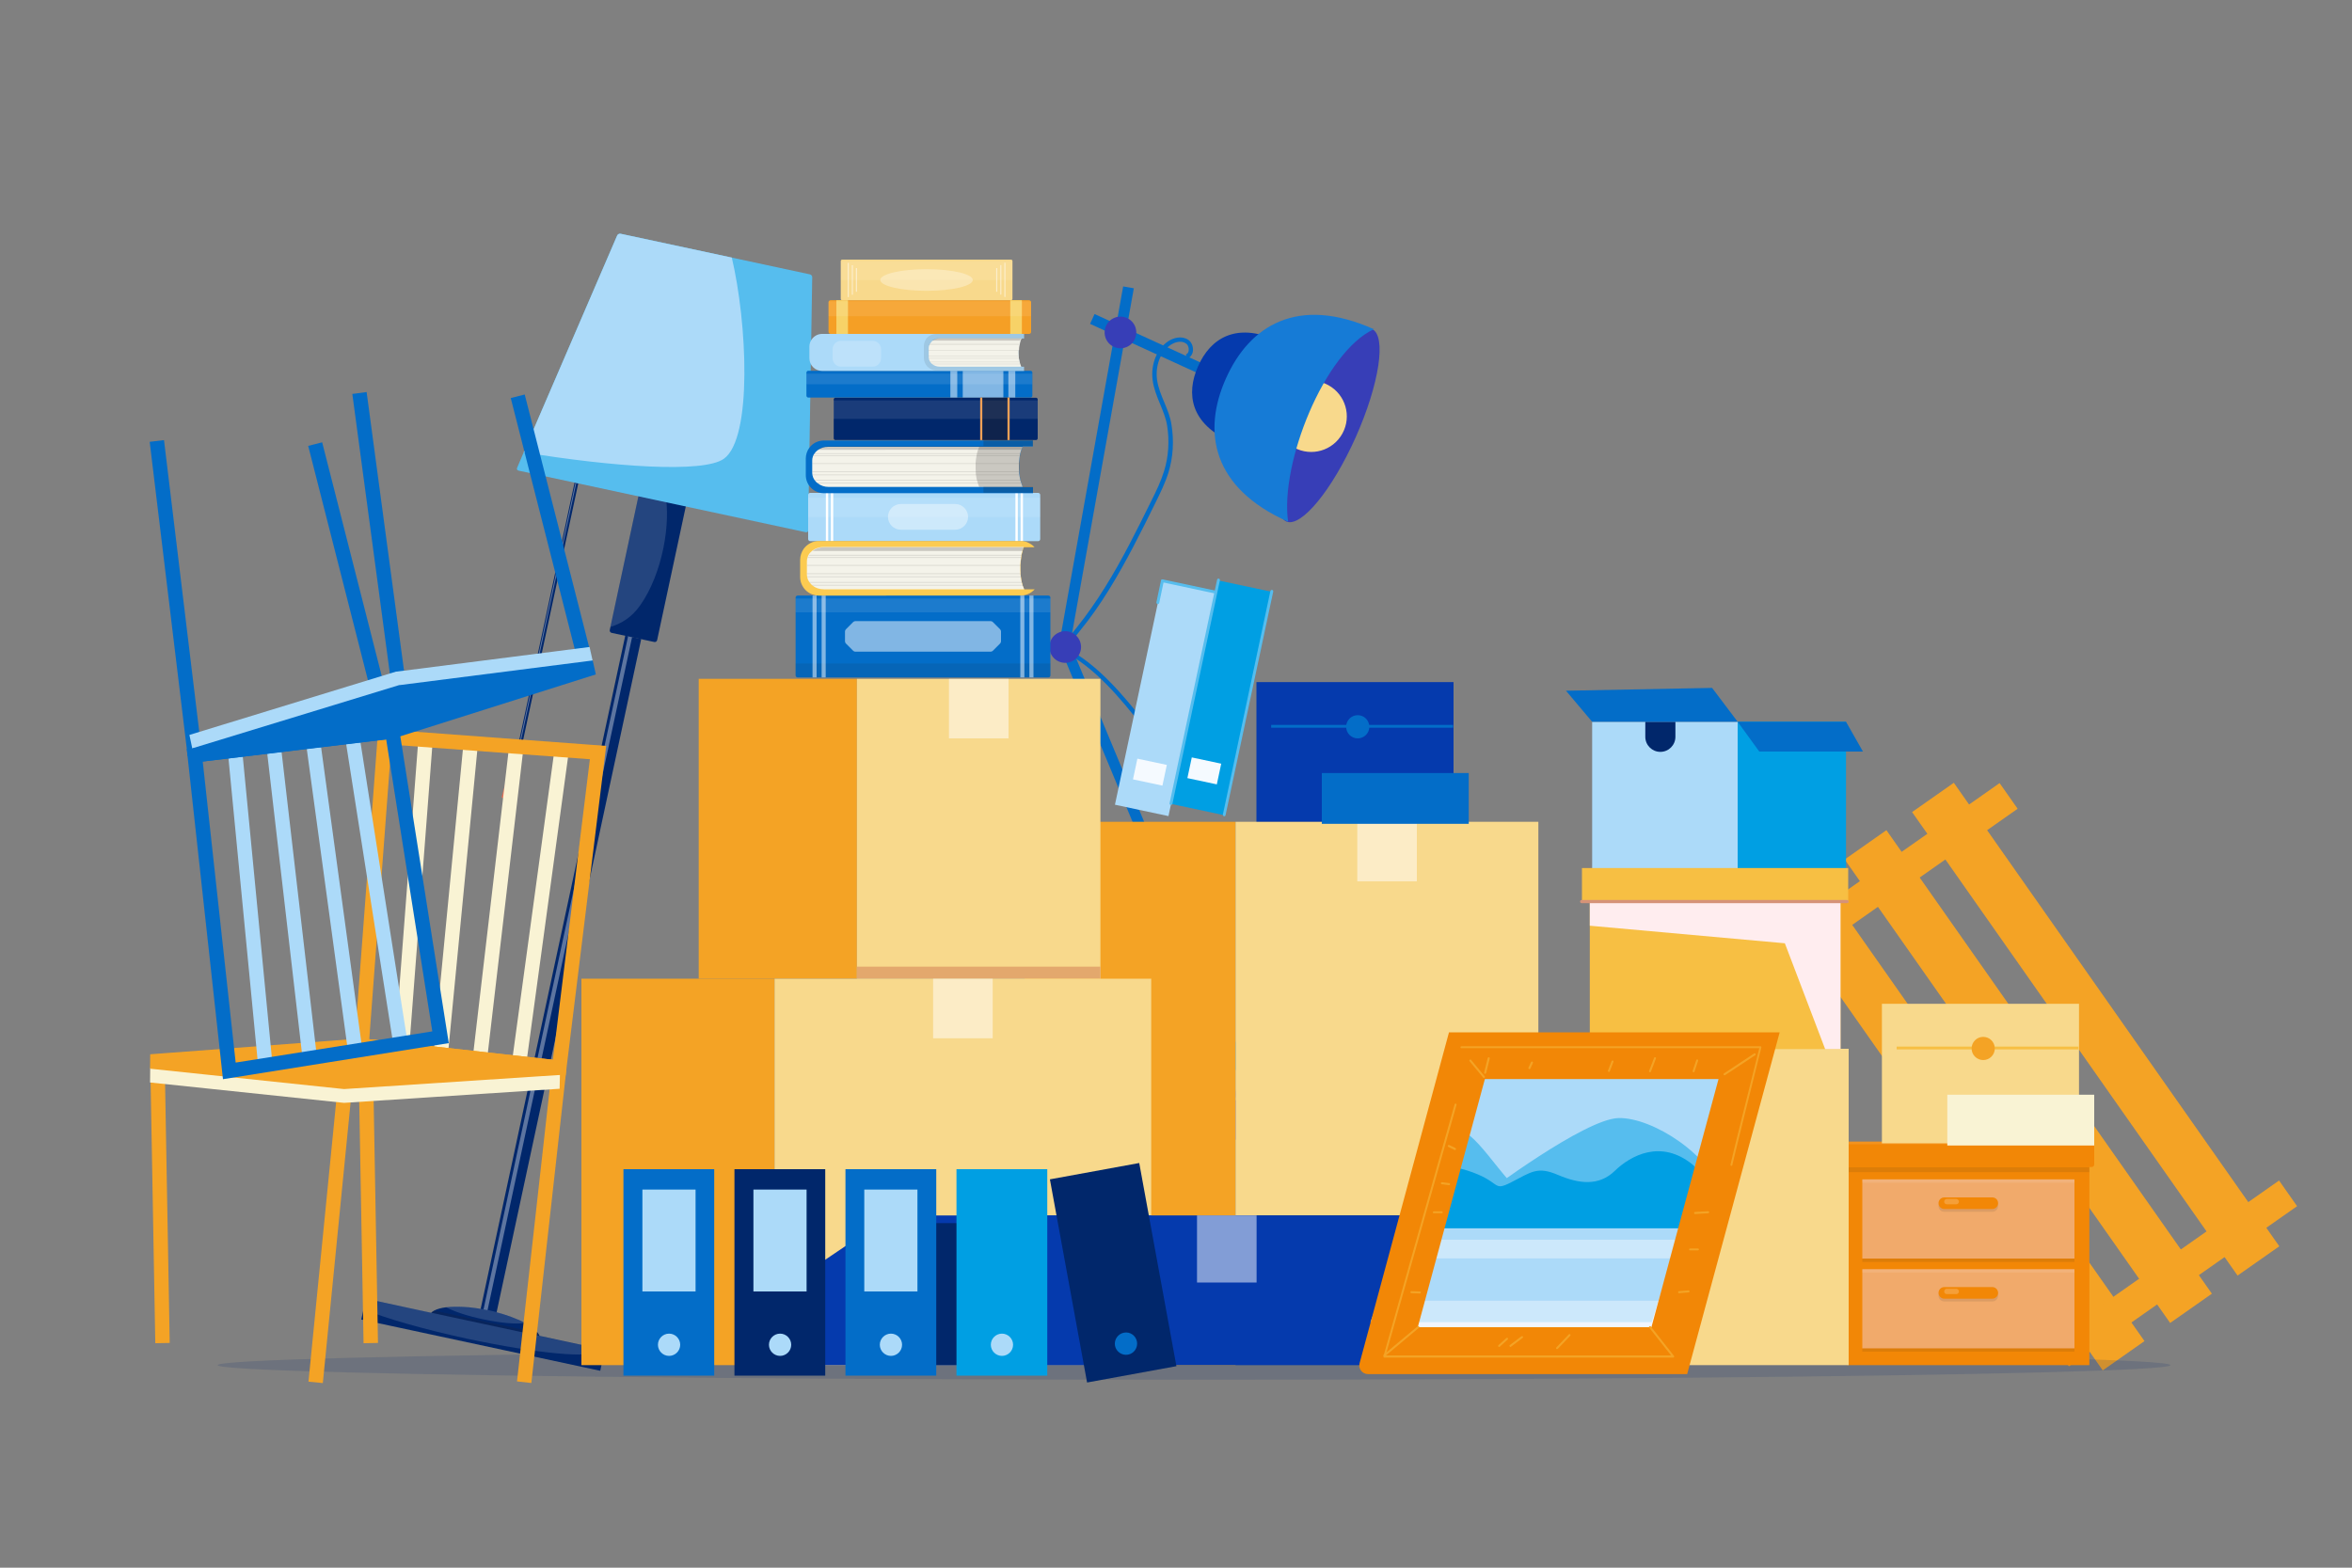 <?xml version="1.0" encoding="utf-8"?>
<!-- Generator: Adobe Illustrator 26.5.0, SVG Export Plug-In . SVG Version: 6.00 Build 0)  -->
<svg version="1.1" id="_x2014_ÎÓÈ_x5F_1" xmlns="http://www.w3.org/2000/svg" xmlns:xlink="http://www.w3.org/1999/xlink"
	 x="0px" y="0px" viewBox="0 0 1500 1000" style="enable-background:new 0 0 1500 1000;" xml:space="preserve">
<rect x="0" y="0" width="1500" height="1000" fill="#808080" stroke="none"/>
<style type="text/css">
	.st0{fill:#036DC8;}
	.st1{fill:#373EB7;}
	.st2{fill:#053AAD;}
	.st3{fill:#F8D98C;}
	.st4{fill:#167BD6;}
	.st5{fill:#F4A325;}
	.st6{opacity:0.15;fill:#01276B;}
	.st7{fill:#F28706;}
	.st8{fill:#F1AA6B;}
	.st9{opacity:0.1;}
	.st10{fill:#221E20;}
	.st11{fill:#FFFFFF;}
	.st12{opacity:0.2;}
	.st13{fill:#01276B;}
	.st14{opacity:0.36;}
	.st15{fill:#E15C3E;}
	.st16{opacity:0.14;}
	.st17{fill:#56BDEE;}
	.st18{fill:#ACDAF9;}
	.st19{fill:#38507C;}
	.st20{opacity:0.25;fill:#2B3356;}
	.st21{fill:#1C59A3;}
	.st22{fill:#20AE91;}
	.st23{opacity:0.13;fill:#FFFFFF;}
	.st24{opacity:0.5;fill:#FFFFFF;}
	.st25{fill:#E3A86D;}
	.st26{opacity:0.4;fill:#FFFFFF;}
	.st27{opacity:0.1;fill:#FFFFFF;}
	.st28{fill:#F7A155;}
	.st29{opacity:0.4;fill:#231F20;}
	.st30{fill:#F59F25;}
	.st31{fill:#F7D267;}
	.st32{opacity:0.1;fill:#231F20;}
	.st33{opacity:0.31;fill:#FFFFFF;}
	.st34{fill:#FCCB51;}
	.st35{fill:#F4F3EA;}
	.st36{opacity:0.2;fill:#231F20;}
	.st37{opacity:0.2;fill:#FFFFFF;}
	.st38{fill:#009FE3;}
	.st39{fill:#F5FAFF;}
	.st40{fill:#F9F3D4;}
	.st41{fill:#F7BF43;}
	.st42{fill:#FFEDEF;}
	.st43{fill:#D59378;}
	.st44{fill:#E6EFFF;}
	.st45{opacity:0.39;fill:#FFFFFF;}
</style>
<g>
	<g>
		<g>
			<path class="st0" d="M742,480.5c-2.7-3.4-5.4-6.8-8.2-10.5c-13.8-17.8-29.4-37.9-47.6-49.8c-3.6-2.3-5.5-4.8-5.9-7.4
				c-0.6-4,2.3-7.6,5.5-11.4c0.4-0.5,0.8-0.9,1.1-1.4c6.1-7.6,11.9-15.9,17.9-25.5c11.1-17.8,20.5-36.9,29.6-55.3c3-6,6-12.2,8-18.7
				c2.9-9.3,3.5-19.5,1.9-29.3c-0.8-4.7-2.7-9.2-4.5-13.6c-2-4.8-4-9.8-4.7-15.1c-1.3-10.1,2.7-20,9.9-24.8c3.3-2.2,8.6-3.7,12.7-1
				c2.2,1.4,3.4,4.3,3.1,7.2c-0.3,2.3-1.7,4.1-3.6,4.8l-0.9-2.6c1.4-0.5,1.7-1.8,1.8-2.6c0.2-1.8-0.5-3.7-1.9-4.5
				c-3-2-7.1-0.7-9.6,1c-6.4,4.2-9.9,13.1-8.7,22.2c0.7,5,2.6,9.6,4.6,14.4c1.9,4.5,3.8,9.1,4.6,14.2c1.7,10.3,1.1,20.8-1.9,30.6
				c-2.1,6.7-5.2,13-8.2,19.1c-9.1,18.5-18.6,37.6-29.7,55.6c-6,9.7-11.9,18.1-18.1,25.7c-0.4,0.5-0.8,0.9-1.1,1.4
				c-2.7,3.3-5.3,6.5-4.9,9.3c0.3,1.8,1.8,3.7,4.7,5.6c18.5,12.2,34.3,32.5,48.3,50.5c2.8,3.6,5.5,7.1,8.2,10.4L742,480.5z"/>
		</g>
	</g>
	<g>
		<g>
			
				<rect x="729.7" y="179.6" transform="matrix(0.416 -0.909 0.909 0.416 228.378 795.179)" class="st0" width="6.9" height="80.4"/>
		</g>
	</g>
	<g>
		<g>
			
				<ellipse transform="matrix(0.407 -0.913 0.913 0.407 255.44 934.915)" class="st1" cx="847.6" cy="270.8" rx="67.2" ry="18.6"/>
		</g>
		<g>
			<path class="st2" d="M764.1,233.6c-8,17.9-4.6,36.8,20.9,48.1l28.8-64.8C788.3,205.6,772,215.7,764.1,233.6z"/>
		</g>
		<g>
			
				<ellipse transform="matrix(0.481 -0.877 0.877 0.481 201.097 870.959)" class="st3" cx="836" cy="265.7" rx="22.7" ry="22.7"/>
		</g>
		<g>
			<path class="st4" d="M781.8,241.5c-15.1,33.9-8.8,69.7,39.7,91.3c-5.3-37.1,23.2-108.4,54.7-122.8
				C827.7,188.3,796.9,207.6,781.8,241.5z"/>
		</g>
	</g>
	<g>
		<g>
			<polygon class="st0" points="806.7,709.3 800.4,712 675.4,411.5 716.3,182.7 723.1,183.9 682.5,410.8 			"/>
		</g>
	</g>
	<g>
		
			<rect x="753.3" y="696.8" transform="matrix(0.923 -0.384 0.384 0.923 -210.57 362.739)" class="st1" width="98.7" height="23.3"/>
	</g>
	<g>
		
			<ellipse transform="matrix(0.923 -0.384 0.384 0.923 -206.946 360.305)" class="st1" cx="798.4" cy="698.1" rx="10.1" ry="10.1"/>
	</g>
	<g>
		
			<ellipse transform="matrix(0.923 -0.384 0.384 0.923 -106.398 292.764)" class="st1" cx="679.6" cy="412.7" rx="10.1" ry="10.1"/>
	</g>
	<g>
		
			<ellipse transform="matrix(0.923 -0.384 0.384 0.923 -26.595 290.871)" class="st1" cx="714.8" cy="212" rx="10.1" ry="10.1"/>
	</g>
</g>
<g>
	<g id="XMLID_00000088823987932843261720000006680290872727115907_">
		
			<rect x="1319.3" y="476.2" transform="matrix(0.819 -0.575 0.575 0.819 -134.881 886.597)" class="st5" width="32.5" height="361"/>
	</g>
	<g id="XMLID_00000152242464336331249960000009521448232382718594_">
		
			<rect x="1276.3" y="506.4" transform="matrix(0.819 -0.575 0.575 0.819 -160.019 867.375)" class="st5" width="32.5" height="361"/>
	</g>
	<g id="XMLID_00000180355080229641319410000008630742998096692658_">
		
			<rect x="1233.3" y="536.6" transform="matrix(0.819 -0.575 0.575 0.819 -185.155 848.158)" class="st5" width="32.5" height="361"/>
	</g>
	<g id="XMLID_00000026845835756582742520000012181057796210774187_">
		
			<rect x="1296.5" y="802.5" transform="matrix(0.819 -0.575 0.575 0.819 -215.326 943.441)" class="st5" width="177.7" height="20"/>
	</g>
	<g id="XMLID_00000048458851251992692530000007217890806315061667_">
		
			<rect x="1118.5" y="549" transform="matrix(0.819 -0.575 0.575 0.819 -102.006 795.2)" class="st5" width="177.7" height="20"/>
	</g>
</g>
<ellipse class="st6" cx="761.5" cy="870.8" rx="622.7" ry="9.3"/>
<g>
	<g>
		<rect x="1178.2" y="739.6" class="st7" width="154.3" height="131.2"/>
	</g>
	<g>
		<g>
			<rect x="1187.7" y="752.3" class="st8" width="135.3" height="50.5"/>
		</g>
		<g class="st9">
			<rect x="1187.7" y="802.9" class="st10" width="135.3" height="2.1"/>
		</g>
		<g class="st9">
			<rect x="1187.7" y="752.3" class="st11" width="135.3" height="2.1"/>
		</g>
		<g class="st9">
			<path class="st10" d="M1274.3,769.3c0,2-1.6,3.7-3.7,3.7h-30.6c-2,0-3.7-1.6-3.7-3.7l0,0c0-2,1.6-3.7,3.7-3.7h30.6
				C1272.7,765.6,1274.3,767.2,1274.3,769.3L1274.3,769.3z"/>
		</g>
		<g>
			<path class="st7" d="M1274.3,767.5c0,2-1.6,3.7-3.7,3.7h-30.6c-2,0-3.7-1.6-3.7-3.7l0,0c0-2,1.6-3.7,3.7-3.7h30.6
				C1272.7,763.8,1274.3,765.4,1274.3,767.5L1274.3,767.5z"/>
		</g>
		<g class="st12">
			<path class="st11" d="M1249.3,766.5c0,0.9-0.7,1.7-1.7,1.7h-6c-0.9,0-1.7-0.7-1.7-1.7c0-0.5,0.2-0.9,0.5-1.2
				c0.3-0.3,0.7-0.5,1.2-0.5h6C1248.6,764.9,1249.3,765.6,1249.3,766.5z"/>
		</g>
	</g>
	<g>
		<g>
			<rect x="1187.7" y="809.6" class="st8" width="135.3" height="50.5"/>
		</g>
		<g class="st9">
			<rect x="1187.7" y="860.1" class="st10" width="135.3" height="2.1"/>
		</g>
		<g class="st9">
			<rect x="1187.7" y="809.6" class="st11" width="135.3" height="2.1"/>
		</g>
		<g class="st9">
			<path class="st10" d="M1274.3,826.5c0,2-1.6,3.7-3.7,3.7h-30.6c-2,0-3.7-1.6-3.7-3.7l0,0c0-2,1.6-3.7,3.7-3.7h30.6
				C1272.7,822.8,1274.3,824.5,1274.3,826.5L1274.3,826.5z"/>
		</g>
		<g>
			<path class="st7" d="M1274.3,824.7c0,2-1.6,3.7-3.7,3.7h-30.6c-2,0-3.7-1.6-3.7-3.7l0,0c0-2,1.6-3.7,3.7-3.7h30.6
				C1272.7,821,1274.3,822.7,1274.3,824.7L1274.3,824.7z"/>
		</g>
		<g class="st12">
			<path class="st11" d="M1249.3,823.8c0,0.9-0.7,1.7-1.7,1.7h-6c-0.9,0-1.7-0.7-1.7-1.7c0-0.5,0.2-0.9,0.5-1.2
				c0.3-0.3,0.7-0.5,1.2-0.5h6C1248.6,822.1,1249.3,822.9,1249.3,823.8z"/>
		</g>
	</g>
	<g>
		<g class="st9">
			<rect x="1178.2" y="744.6" class="st10" width="154.3" height="3.1"/>
		</g>
		<g>
			<path class="st7" d="M1335.6,729.8v13c0,0.9-0.7,1.6-1.6,1.6h-158.9c-0.9,0-1.6-0.7-1.6-1.6v-13c0-0.9,0.7-1.6,1.6-1.6H1334
				C1334.9,728.2,1335.6,728.9,1335.6,729.8z"/>
		</g>
		<g class="st9">
			<path class="st11" d="M1335.6,729.8v0.1h-162.1v-0.1c0-0.9,0.7-1.6,1.6-1.6H1334C1334.9,728.2,1335.6,728.9,1335.6,729.8z"/>
		</g>
	</g>
</g>
<g>
	<g>
		<g>
			<g>
				
					<rect x="257.1" y="396.1" transform="matrix(0.21 -0.978 0.978 0.21 -113.245 654.484)" class="st13" width="182.5" height="2.4"/>
			</g>
			<g class="st14">
				
					<rect x="257.9" y="396" transform="matrix(0.21 -0.978 0.978 0.21 -112.383 653.593)" class="st11" width="180.6" height="0.6"/>
			</g>
		</g>
		<g>
			<g>
				<path class="st15" d="M328.6,510.1c-0.1,0.4-0.4,0.6-0.8,0.5l-7.3-1.6c-0.4-0.1-0.6-0.5-0.5-0.8l6.4-23.5
					c0.1-0.4,0.5-0.6,0.9-0.5l4.5,1c0.4,0.1,0.6,0.5,0.6,0.8L328.6,510.1z"/>
			</g>
			<g class="st16">
				<path class="st11" d="M324.1,507.6c-0.5,0.7-1,1.3-1.6,1.9l-2-0.4c-0.4-0.1-0.6-0.5-0.5-0.8l6.4-23.5c0.1-0.4,0.5-0.6,0.9-0.5
					l2.2,0.5c0.1,0.6,0.2,1.3,0.2,1.9C330.1,493.1,328.2,501.9,324.1,507.6z"/>
			</g>
		</g>
	</g>
	<g>
		<g>
			
				<rect x="132.5" y="620.5" transform="matrix(0.21 -0.978 0.978 0.21 -330.008 842.948)" class="st13" width="448.1" height="10.4"/>
		</g>
		<g class="st14">
			
				<rect x="132.2" y="622.6" transform="matrix(0.21 -0.978 0.978 0.21 -329.598 839.902)" class="st11" width="445.4" height="2.6"/>
		</g>
	</g>
	<g>
		<g>
			<path class="st13" d="M438.3,318.7l-19.2,89.6c-0.2,0.9-1,1.4-1.9,1.2l-27.1-5.8c-0.9-0.2-1.4-1-1.2-1.9l19.2-89.6
				c0.2-0.9,1-1.4,1.9-1.2l27.1,5.8C437.9,317,438.5,317.8,438.3,318.7z"/>
		</g>
		<g class="st16">
			<path class="st11" d="M408.3,386.1c-5.2,7.4-11.5,11.5-19,13.8l18.8-87.7c0.2-0.9,1-1.4,1.9-1.2l14.1,3
				C428.2,333.4,422.4,366.2,408.3,386.1z"/>
		</g>
	</g>
	<g>
		<g>
			<path class="st17" d="M513.9,339.5l-183.2-39.3c-0.9-0.2-1.3-1-0.9-1.8l4.2-9.9l59.6-138.3c0.4-0.8,1.3-1.3,2.2-1.1L516.5,175
				c0.9,0.2,1.6,1.1,1.5,1.9l-2.6,161.4C515.5,339.2,514.7,339.7,513.9,339.5z"/>
		</g>
		<g>
			<path class="st18" d="M461.7,292.6c-13,9.4-70.9,5.2-127.7-4.1l59.6-138.3c0.4-0.8,1.3-1.3,2.2-1.1l70.9,15.2
				C476.5,205.6,480,279.4,461.7,292.6z"/>
		</g>
	</g>
	<g>
		<g>
			<path class="st13" d="M385.7,861.1l-2.9,13.3l-152.4-32.7l2.9-13.3l41.7,9c0.5-0.5,1.1-1,1.9-1.4c1.8-1,4.4-1.7,7.5-2.1
				c3.1-0.4,6.8-0.5,10.8-0.3c5,0.2,10.5,1,16.3,2.2c7.1,1.5,13.5,3.6,18.8,5.9l0,0c1.6,0.7,3.1,1.4,4.5,2.2c0,0,0,0,0,0
				c3.7,2,6.5,4.2,8.1,6.2c0.5,0.7,0.9,1.4,1.2,2L385.7,861.1z"/>
		</g>
		<g class="st12">
			<path class="st10" d="M344,852.2l-69-14.8c0.5-0.5,1.1-1,1.9-1.4l66,14.2C343.4,850.8,343.8,851.5,344,852.2z"/>
		</g>
		<g class="st16">
			<path class="st11" d="M379.9,861.6c-1.1,5.2-37.7,1.8-81.7-7.6c-28.3-6.1-52.8-13.2-66.4-18.9l1.4-6.7L379,859.7
				C379.8,860.4,380.1,861.1,379.9,861.6z"/>
		</g>
		<g class="st16">
			<path class="st11" d="M334.8,843.9c-5.1,0.9-15.4,0.1-26.9-2.4c-10-2.1-18.6-5-23.5-7.7c3.1-0.4,6.8-0.5,10.8-0.3
				c5,0.2,10.5,1,16.3,2.2c7.1,1.5,13.5,3.6,18.8,5.9l0,0C331.9,842.4,333.4,843.1,334.8,843.9z"/>
		</g>
	</g>
</g>
<g>
	<g>
		<g>
			<path class="st19" d="M2107.4,505.2v40.7c0,3.5-2.9,6.2-6.3,6.3c-3.4,0.2-6.3-3-6.3-6.3v-40.7c0-2.1,1.1-3.9,2.6-5.1
				c1.1-0.7,2.3-1.2,3.7-1.3c1,0,2,0.2,2.9,0.7C2106,500.6,2107.4,502.9,2107.4,505.2z"/>
		</g>
		<path class="st20" d="M2107.4,505.2v34.4h-1.5c0,0-0.8-21.6-1.3-25.4c-0.7-5.1-6.6-6.1-9.9-6.3v-2.8c0-2.1,1.1-3.9,2.6-5.1
			l6.6-0.6C2106,500.6,2107.4,502.9,2107.4,505.2z"/>
	</g>
	<g>
		<path class="st19" d="M2043.8,486.9c20.2,13,44.8,19.1,68.8,16.9c21.2-2,41.2-10.2,57.9-23.4c16.6-13.1,29-31.2,35.5-51.3
			c7.1-21.9,7.1-46.1-0.3-68c-7.3-21.7-21.4-40.6-39.9-53.9c-2.3-1.6-4.6-3.2-7-4.6c-4.6-2.8-8.9,4.5-4.3,7.3
			c18.1,11,32.4,27.5,40.6,47.1c8.2,19.5,9.9,41.7,4.9,62.5c-4.7,19.4-15,36.7-29.7,50.2c-14.2,13-32.1,21.7-51.4,25
			c-9.2,1.5-19.7,1.7-29.5,0.4c-11.1-1.5-23-5.2-33.3-10.6c-2.7-1.4-5.4-3-8-4.7c-1.9-1.2-4.7-0.4-5.8,1.5
			C2041.1,483.2,2041.9,485.7,2043.8,486.9L2043.8,486.9z"/>
	</g>
	<g>
		<g>
			<path class="st19" d="M2168.1,297.5c-0.1,0.1-0.1,0.2-0.2,0.3c-4.7,8.1-9.9,16-14.9,23.9c-0.4,0.6-0.7,1.2-1.1,1.7
				c-9.9,15.9-19.8,31.9-29.7,47.8c-11.8,19-23.6,38.1-35.5,57.1c-8.8,14.2-17.7,28.5-26.5,42.7c-1,1.6-2,3.2-3,4.8
				c-4.1,6.6-8.2,13.2-12.3,19.8c-0.8,1.4-2.1,2.3-3.4,2.7c-1.7,0.6-3.5,0.4-5.2-0.5c-3-1.6-4-5.8-2.3-8.6c0.1-0.1,0.1-0.2,0.2-0.3
				c4.1-7,8.6-13.9,12.9-20.8c0.7-1.1,1.3-2.1,2-3.2c0,0,0-0.1,0.1-0.1c10.2-16.5,20.5-33,30.7-49.5c11.8-19,23.6-38.1,35.4-57.1
				c8.5-13.8,17.1-27.5,25.6-41.3c1-1.6,2-3.2,3-4.8c0.3-0.5,0.6-0.9,0.9-1.4c4.1-6.6,8.2-13.2,12.3-19.8c1.9-3,5.5-3.9,8.6-2.3
				c1.8,0.9,2.9,2.9,3.1,4.8C2169.1,295,2168.8,296.4,2168.1,297.5z"/>
		</g>
		<path class="st20" d="M2060.3,471.2c-1,1.6-2,3.2-3,4.8c-4.1,6.6-8.2,13.2-12.3,19.8c-0.8,1.4-2.1,2.3-3.4,2.7
			c3.2-5.6,9.5-16.8,10.7-19.5c2.2-4.8-2.3-8.8-5.1-10.8c0.7-1.1,1.3-2.1,2-3.2c0,0,0-0.1,0.1-0.1c1.1-1.3,2.7-2,4.4-2.1l6.1,3.1
			C2060.6,467.5,2060.8,469.5,2060.3,471.2z"/>
		<path class="st20" d="M2168.1,297.5c-0.1,0.1-0.1,0.2-0.2,0.3c-4.7,8.1-9.9,16-14.9,23.9c-0.4,0.6-0.7,1.2-1.1,1.7
			c-1.3,1-3,1.5-4.7,1.4l-5.7-4.3c-0.5-1.1-0.7-2.4-0.5-3.6c1-1.6,2-3.2,3-4.8c3.2,1.7,8.8,3.7,12.1-0.4c1.8-2.2,8.8-12.3,12.7-18.2
			C2169.1,295,2168.8,296.4,2168.1,297.5z"/>
	</g>
	<g>
		<path class="st21" d="M2186.4,417.9c-7.7,28.6-28.5,50.1-54.2,59.8l0,0c-1.4,0.5-2.7,1-4.1,1.4c-0.3,0.1-0.7,0.2-1,0.3
			c-0.3,0.1-0.7,0.2-1,0.3c0,0,0,0,0,0c-0.6,0.2-1.3,0.4-2,0.6c-0.4,0.1-0.8,0.2-1.2,0.3c-0.4,0.1-0.7,0.2-1.1,0.3
			c-0.7,0.2-1.4,0.3-2.1,0.5c-13.3,2.9-27.4,2.7-41.5-1.1c-10.1-2.7-19.3-7.1-27.5-12.7h0c-0.1-0.1-0.2-0.2-0.3-0.2
			c-0.1-0.1-0.2-0.2-0.3-0.2c-2-1.4-3.9-2.9-5.8-4.5c-7.2-6.1-13.4-13.3-18.3-21.2c-12.4-20-16.8-44.9-10.2-69.4
			c1.2-4.6,2.8-9.1,4.7-13.3c1.8-4,3.8-7.7,6.1-11.3c7.6-11.8,17.8-21.5,29.6-28.5c1.2-0.7,2.4-1.4,3.7-2.1c0.3-0.2,0.6-0.3,0.9-0.5
			c0.6-0.3,1.3-0.6,1.9-0.9c0.6-0.3,1.3-0.6,1.9-0.9c0.6-0.3,1.3-0.6,1.9-0.8h0c1-0.4,1.9-0.8,2.9-1.2c3.6-1.4,7.3-2.5,11.1-3.5
			c8.2-2,16.8-2.8,25.5-2.3c2.9,0.2,5.8,0.5,8.7,0.9c0.4,0.1,0.8,0.1,1.3,0.2c0.3,0.1,0.7,0.1,1,0.2c0.7,0.1,1.3,0.3,2,0.4
			c0.3,0.1,0.7,0.1,1,0.2c1.3,0.3,2.6,0.6,3.9,1c3.7,1,7.2,2.2,10.6,3.6c2.5,1,4.9,2.1,7.2,3.3c2.2,1.1,4.3,2.3,6.4,3.6
			c0.3,0.2,0.6,0.4,0.9,0.6c0.9,0.6,1.8,1.2,2.7,1.8c0.3,0.2,0.5,0.4,0.8,0.6c0.2,0.1,0.4,0.3,0.5,0.4c0.4,0.3,0.7,0.5,1,0.8
			c0.3,0.2,0.5,0.4,0.8,0.6c0.1,0.1,0.3,0.2,0.4,0.3c0.2,0.2,0.5,0.4,0.7,0.5c0.2,0.1,0.3,0.3,0.5,0.4c0.3,0.2,0.5,0.4,0.8,0.6
			c0.1,0.1,0.2,0.1,0.2,0.2c0.3,0.2,0.5,0.4,0.8,0.6c0.2,0.1,0.3,0.3,0.5,0.4c0.2,0.2,0.4,0.3,0.6,0.5c0.2,0.2,0.4,0.3,0.6,0.5
			c0.2,0.1,0.3,0.3,0.4,0.4c0.2,0.2,0.4,0.4,0.6,0.6c0.2,0.2,0.5,0.5,0.7,0.7c0,0,0,0,0,0c0.3,0.3,0.6,0.6,0.9,0.9
			c0.3,0.3,0.5,0.5,0.8,0.8c0.2,0.2,0.4,0.4,0.6,0.6c0.2,0.2,0.3,0.4,0.5,0.5c0.2,0.2,0.4,0.4,0.5,0.6c0.1,0.1,0.2,0.3,0.4,0.4
			c0.2,0.2,0.4,0.4,0.6,0.6c0.2,0.2,0.3,0.4,0.5,0.6c0.1,0.1,0.2,0.2,0.3,0.3c0.2,0.3,0.5,0.5,0.7,0.8c0.1,0.1,0.2,0.2,0.2,0.3
			c0.2,0.2,0.4,0.4,0.6,0.7c0.2,0.2,0.4,0.4,0.5,0.7c0.1,0.2,0.3,0.3,0.4,0.5c0.3,0.3,0.6,0.7,0.8,1c0.2,0.2,0.3,0.4,0.5,0.7
			c0.2,0.2,0.4,0.5,0.5,0.7c0.4,0.5,0.7,1,1.1,1.4c0.2,0.3,0.4,0.6,0.6,0.9c0.5,0.7,1,1.5,1.5,2.2c0.2,0.4,0.5,0.7,0.7,1.1
			c1.9,2.9,3.6,5.9,5.1,8.9c0.1,0.3,0.3,0.5,0.4,0.8c0.3,0.6,0.6,1.2,0.8,1.8c0.2,0.3,0.3,0.7,0.5,1c0.1,0.3,0.3,0.6,0.4,0.9
			c0.1,0.3,0.3,0.6,0.4,0.9c0,0.1,0.1,0.2,0.1,0.3c0.1,0.3,0.3,0.7,0.4,1c0.2,0.4,0.3,0.8,0.4,1.1c0.2,0.4,0.3,0.8,0.4,1.2
			c0,0.1,0,0.1,0.1,0.2c0.1,0.4,0.3,0.7,0.4,1.1c0,0.1,0.1,0.2,0.1,0.3c0.1,0.3,0.2,0.7,0.3,1c0,0.1,0.1,0.3,0.1,0.4
			c0.1,0.4,0.3,0.8,0.4,1.2c0.1,0.4,0.2,0.8,0.3,1.1c0,0.1,0.1,0.3,0.1,0.4c0.1,0.3,0.2,0.5,0.2,0.8c0.1,0.2,0.1,0.5,0.2,0.7
			c0.1,0.3,0.1,0.5,0.2,0.8c0,0.1,0.1,0.3,0.1,0.4c0.1,0.3,0.2,0.6,0.2,0.9c0.1,0.2,0.1,0.5,0.2,0.7c0.1,0.2,0.1,0.5,0.2,0.7
			c0,0.2,0.1,0.4,0.1,0.5c0.1,0.3,0.1,0.6,0.2,0.9c0,0.2,0.1,0.4,0.1,0.7c0,0.2,0.1,0.5,0.1,0.7c0,0.2,0.1,0.4,0.1,0.6
			c0.1,0.4,0.1,0.8,0.2,1.2c0.1,0.4,0.1,0.8,0.2,1.3c0,0.2,0.1,0.4,0.1,0.6c0,0.2,0.1,0.5,0.1,0.7c0,0.2,0.1,0.4,0.1,0.6
			c0,0.3,0.1,0.6,0.1,1c0,0.1,0,0.2,0,0.3c0,0.4,0.1,0.8,0.1,1.2c0,0.5,0.1,1,0.1,1.4c0,0,0,0,0,0c0,0.4,0.1,0.9,0.1,1.3
			c0,0.1,0,0.3,0,0.4c0,0.4,0,0.8,0.1,1.2c0,0.4,0,0.8,0.1,1.2c0,0.5,0,1,0,1.5C2189.6,401.3,2188.7,409.6,2186.4,417.9z"/>
		<path class="st22" d="M2047.1,449.8c0.2-0.2,0.2-0.6,0-0.8c-2.2-1.6-4.2-3.8-4.2-6.5c0-0.9,0.3-1.8,0.1-2.7
			c-0.1-0.9-1.7-0.7-1.8-1.6c-0.1-0.9,1.9-4,1.4-6.1c0.1-0.4,0.5-0.5,0.8-0.8c1.9-2,3.2-0.5,3.9-0.9c0.5-0.2,2.7-1.2,3.4-2.6
			c0.2-0.4,0.2-1,0.3-1.5c0.5-1.8,3.2-1.7,4.8-2.7c1.6-1,2.1-3.1,3-4.8c1.3-2.6,3.7-4.6,6.4-5.4c1.1-0.3,2.6-0.3,3.1,0.7
			c2.6-0.9,4.2-3.3,5.5-5.7c1.2-2.4,2.2-5,4.1-6.9c1.3-1.3,2.9-2.2,4.2-3.4c1.3-1.2,2.4-2.9,2.2-4.7c-0.3-2.1-2.3-3.6-4.3-4.3
			c-2-0.7-4.2-1-6-2.1c-0.9-0.6-1.7-1.3-2.6-1.9c-1.7-1.1-3.8-1.7-5.8-1.6c-1.2,0.1-2.9,0-3.1-1.2c2-1,2.9-3.7,2.2-5.8
			c-0.7-2.2-2.5-3.8-4.6-4.7c-1.1-0.5-2.2-0.9-3.1-1.6c-1.8-1.4-2.2-3.9-3.6-5.8c-1.8-2.4-4.9-3.4-7.7-4.3c-1.6-0.5-3.4-1-5-0.4
			c-1,0.3-1.8,1-2.7,1.5c-0.8,0.4-1.6,0.6-2.3,1.2c-0.7,0.6-1,1.6-1.3,2.5c-0.6,1.9-1.2,3.8-1.8,5.7c-0.2,0.6-1.7,1.1-1.7,1.1
			c-3,2.9-2.8,7.7-2.1,11.8c0.5,3,1.1,5.9,1.9,8.8c0.3,1.3,0.8,2.6,1.8,3.4c0.7,0.5,1.6,0.7,2,1.4c0.2,0.4,0.2,0.9,0.3,1.3
			c0.2,3.3,0.3,6.6,0.5,9.9c0,1.1,0.1,2.2-0.2,3.2c-0.2,0.9-0.7,1.8-0.9,2.7c-0.3,1.1-0.3,2.3-0.2,3.5c0.2,4.2,0.7,8.4,1.4,12.5
			c0.4,2.3,0.9,4.7,0.2,6.9c-0.1,0.5-0.4,1-0.3,1.6c0.1,0.5,0.4,1,0.7,1.5c1.5,2.2,3,4.4,4.5,6.6c1.4,2.1,3.4,4.4,5.9,4
			L2047.1,449.8z"/>
		<path class="st22" d="M2088,318.6c-1.3,0.5-2.6,1.1-3.9,1.6c-0.7,0.3-1.4,0.6-2.1,0.4c-0.6-0.2-1-0.7-1.5-1
			c-1.9-1.1-4.2,0.4-5.8,1.8c0.4,0.5,0.2,1.3-0.3,1.7c-0.5,0.4-1.2,0.5-1.8,0.6c-2.7,0.3-5.5,0.4-8.1,1c-2.7,0.6-5.3,1.9-6.8,4.1
			c-0.5,0.7-0.8,1.4-1.4,2c-2.1,2.5-6,2.5-8.3,4.8c-2.1,2.2-2.4,6-5.2,7.3c-0.6-1.9-0.1-4.1,1.2-5.6c-1.6-1.6-4.4-1.4-6.3-0.1
			c-1.9,1.3-3,3.4-4.1,5.4c-1,1.8-1.9,3.6-2.9,5.4c-0.1,0.2,0.4,0.5,0.6,0c0.6-1.7,2.3-3,4.1-2.8c-1.1,2.3-2.1,4.6-3.2,6.9
			c0,0.1-0.1,0.2-0.1,0.3c0.1,0.4,0.7,0.2,1,0c1.2-0.9,2.8-1.3,4.3-1.1c0.2,0,0.4,0.1,0.5,0.2c0.1,0.2,0.1,0.4,0,0.6
			c-0.4,1.5-1.3,2.8-2.4,3.9c-0.8,0.7-1.7,1.5-1.5,2.6c0.2,0.9,0.5,2.7,0.9,4.1c0.1,0.5,0.3,1,0.4,1.3c0.1,0.1,2,2.4,2,2.6
			c0.1,0.4-3.1-0.7-3.5-1c-1.2-1.1-3.4-3.1-3.4-4.7c0-0.8,0.3-1.5,0.3-2.3c0.1-2-1.4-3.7-2.7-5.3s-2.4-3.7-1.6-5.6l0-0.2
			c7.6-11.8,17.8-21.5,29.6-28.5c1.2-0.7,2.4-1.4,3.7-2.1c0.3-0.2,0.6-0.3,0.9-0.5c0.6-0.3,1.3-0.6,1.9-0.9c0.6-0.3,1.3-0.6,1.9-0.9
			c0.6-0.3,1.3-0.6,1.9-0.8h0c1-0.4,1.9-0.8,2.9-1.2c3.6-1.4,7.3-2.5,11.1-3.5l1.5,0.5c1.4,0.3,2.7,0.8,3.9,1.6
			c-0.6,0.5-1,1.2-1.1,2c1.1,0.3,2.5-0.6,3.3,0.2c0.7,0.7,0.1,1.9-0.4,2.7C2087.2,316.9,2087,318.4,2088,318.6z"/>
		<path class="st22" d="M2083.4,321.8c0.9,0,1.8-0.2,2.7-0.5c0.5,0.3,0.7,1,0.5,1.6c-0.2,0.6-0.8,0.9-1.4,1.1c-0.1,0-0.3,0.1-0.4,0
			c-0.2-0.1-0.3-0.3-0.5-0.5c-0.8-1-2.2-1.2-3.5-1.4c0.2-0.4,0.6-0.7,1.1-0.7C2081.9,321.4,2083.2,321.8,2083.4,321.8z"/>
		<path class="st22" d="M2121.5,310.2c0,0.2-0.1,0.4-0.3,0.6c-0.7,0.7-1.3,1.5-2.2,1.9c-0.9,0.4-2,0.5-2.8-0.1
			c-0.3-0.2-0.5-0.5-0.9-0.7c-0.3-0.1-0.6-0.1-0.9-0.1c-1.6,0.2-3.3,0.4-4.7,1.3c-0.6,0.4-1.2,0.9-1.8,1.3c-1.1,0.8-2.2,1.4-3.6,1.6
			c-1.3,0.1-2.7-0.4-3.4-1.5c-0.7-1.1-0.3-2.8,1-3.3c0.6-0.2,1.2-0.2,1.8-0.3c1.4-0.3,2.5-1.6,2.6-3c0,0-0.1-0.5-0.1-1.1
			c2.9,0.2,5.8,0.5,8.7,0.9c0.4,0.1,0.8,0.1,1.3,0.2c0.3,0.1,0.7,0.1,1,0.2c0.7,0.1,1.3,0.3,2,0.4c0.3,0.1,0.7,0.1,1,0.2
			c0.3,0.5,0.6,0.8,0.9,1C2121.2,309.8,2121.4,310,2121.5,310.2z"/>
		<path class="st22" d="M2170.7,438.6c-0.6,2.6-3.8,4.3-3.7,6.9c0,0.6,0.4,1.4,1,1.3c0.2,0,0.4-0.2,0.6-0.3c1.6-1.3,3.1-2.8,4.3-4.5
			c0.5-0.7,1-1.4,1.6-2c0.6-0.5,1.3-0.9,1.8-1.5c0.7-0.7,1-1.7,1.3-2.6c0.4-1.4,0.9-2.7,1.3-4.1c0-0.1,0.1-0.3,0.1-0.4
			c-0.1-0.7-1.1-0.6-1.6-0.2c-0.9,0.6-1.5,1.7-2.3,2.4c-0.9,0.8-1.9,1.2-2.8,1.9c-0.9,0.7-1.6,1.9-1.2,3L2170.7,438.6z"/>
		<path class="st22" d="M2132.2,477.7c-4.1,1.5-8.3,2.8-12.5,3.7c-13.3,2.9-27.4,2.7-41.5-1.1c-10.1-2.7-19.3-7.1-27.5-12.7l0,0
			c-0.2-0.2-0.4-0.3-0.7-0.5l0.5-1.5l-0.2-0.3c-0.3-0.5,0.6-1.1,1.1-0.8c0.6,0.3,0.8,0.9,1.2,1.4c0.4,0.5,1,0.9,1.6,0.6
			c-0.6-2.7,0.2-5.7,2-7.8c0.4,0.2,0.4,0.6,0.4,1.1l0.1,0.6c0.4,2.2,1.4,4.4,3,6c2.3,2.5,5.5,3.9,8.6,5.2c2.6,1.1,5.4,2.2,8.2,1.9
			c1.7-0.2,3.3-0.9,5-1.3c3.4-0.8,8.2-2.1,11.2-0.3c2.6,1.6,4.2,6.2,7.2,5.4c1.2-0.3,2.3-1.2,3.6-1.2c0.7,0,1.4,0.3,2.1,0.5
			c4,1.5,10.2-3.5,14.5-3.3L2132.2,477.7z"/>
		<path class="st22" d="M2180.8,414.2c0.1,0.2,0.2,0.4,0.2,0.6c0,0.3-0.4,0.5-0.6,0.6c-2.5,1.3-3.8,4.1-4.5,6.9
			c-0.6,2.8-0.7,5.7-1.9,8.3c-1.1,2.6-3.7,4.9-6.5,4.6l-0.1-0.7c-2.7,2.4-3.9,6-6.2,8.8c-2.7,3.4-6.7,5.4-10.6,7.3
			c-1.3,0.6-2.7,1.3-4,1c-0.8-0.2-1.5-0.6-2.2-0.7c-1.3-0.2-3.2,0.2-3.5-1.1c-0.2-1,1.1-1.7,1.6-2.6c0.6-1.1,0.1-2.4,0-3.7
			c-0.4-3.8,2.9-7.1,3.3-10.9c0.2-2.1-0.5-4.2-0.1-6.2c0.8-3.8,5.5-6.1,5.9-10c0.1-0.9,0-1.9-0.2-2.8c-0.3-2.1-0.7-4.2-1-6.2
			c-0.2-1.5-0.5-3.1,0.1-4.5c0.5-1.1,1.4-2,1.9-3c0.5-1.1,0.5-2.6-0.6-3.2c-2.8,0-5.3-2.7-5-5.5c-3.9,0.7-7.9,1.3-11.6-0.1
			c-1.3-0.5-2.6-1.3-4.1-1.2c-0.9,0.1-1.8,0.5-2.6,0.1c-0.5-0.2-0.8-0.6-1.1-1c-2.9-3.6-5.8-7.1-8.7-10.7c-0.7-0.8-1.4-1.8-1.5-2.8
			c-0.1-1.5,1.1-2.8,2-4c0.9-1.2,1.8-2.9,1-4.2c-0.5-0.9-1.7-1.5-1.6-2.5c0-0.4,0.3-0.7,0.5-1c2.1-2.9,4.4-6,7.8-7.2
			c0.8-0.3,1.6-0.5,2.4-0.5c0.6,0,1.2,0,1.7-0.3c1.3-0.6,1.6-2.4,2.6-3.4c1.2-1.2,3.1-1.1,4.8-1c4,0.3,8,0.6,11.9,0.9
			c1,0.1,2,0.2,2.9,0.7c0.6,0.4,1.1,1,1.6,1.6c2.4,3.1,4.8,6.2,7.3,9.3c0.7,0.9,2,1.9,2.9,1.2c0.4-0.3,0.5-0.9,0.8-1.3
			c0.7-0.7,1.9-0.3,2.8,0.1c2.1,1.2,4.1,2.6,5.8,4.4c0.4-0.7,0.1-1.6-0.2-2.3c-0.4-0.7-0.8-1.4-0.9-2.2c-0.1-0.5,0-1-0.1-1.4
			c-0.1-0.5-0.6-0.9-1-0.7c-0.1,0-0.2,0.1-0.3,0.1c-0.4,0.1-0.6-0.4-0.9-0.7c-0.3-0.4-0.9-0.4-1.4-0.4c-0.5,0-1,0.1-1.5-0.1
			c-0.5-0.2-0.8-0.8-0.6-1.2c-0.7-0.5-1.2-1.3-1.3-2.1c-0.1-0.6,0-1.2-0.1-1.7c-0.1-0.6-0.7-1.1-1.2-1c-0.1,0-0.2,0.1-0.3,0.1
			c-0.6,0.1-0.8-0.7-0.9-1.2c-0.2-0.8-0.4-1.6-0.8-2.3c-0.2-0.5-0.5-0.9-1-1.2c-0.5-0.3-1.2-0.4-1.5-0.8c-0.3-0.4-0.2-1.1-0.5-1.5
			c-0.2-0.3-0.6-0.4-0.9-0.6c-0.6-0.4-0.9-1.2-1.3-1.8c-0.6-0.9-1.5-1.5-2.5-1.7c-0.3,0.5-0.3,1.1,0,1.6c0.3,0.5,0.7,0.9,1.2,1.3
			c1.4,1.2,2.9,2.4,4.3,3.7c0.5,0.5,1.1,1.2,0.8,1.7c-0.2,0-0.4,0.1-0.5,0.1c0.4,0.6,0.4,1.4-0.1,1.9c-0.5,0.5-1.3,0.7-1.9,0.3
			c0.7-0.5,0.4-1.6-0.1-2.2c-0.5-0.6-1.3-1.2-1.5-2l-0.2-0.3c0-0.2-0.4-0.2-0.5-0.3c-0.1,0.4-0.8,0.3-1-0.1
			c-0.2-0.4-0.1-0.8-0.1-1.3c-0.1-0.9-1.1-1.5-1.9-1.3c0,0.3,0.1,0.6-0.2,0.8c-0.3,0.2-0.7,0-0.8-0.3c-0.2-0.3-0.2-0.6-0.5-0.9
			c-0.3-0.3-0.8-0.4-1.1-0.6c-0.2-0.2-0.4-0.5-0.6-0.7c-0.7-0.9-2-1-3.1-1.1c-0.1,0-0.3,0-0.4,0.1c-0.1,0.1-0.1,0.3-0.1,0.4
			c-0.1,0.5-0.5,0.8-1,0.9c-0.4,0.2-0.9,0.2-1.4,0.3c-0.2,0.1-0.3,0.1-0.4,0.3c-0.2,0.2-0.1,0.5-0.1,0.8c0,1-0.5,2-1.4,2.6
			c-0.8,0.6-2,0.7-2.9,0.3c-0.6-0.2-1.2-0.5-1.7-0.1c-0.1,0.1-0.2,0.2-0.3,0.3c-0.3,0.2-0.7,0-1-0.3c-0.2-0.3-0.3-0.7-0.5-1
			c-0.4-0.6-1.2-0.8-1.8-0.6c-0.2,0.1-0.4,0.2-0.5,0c-0.1,0-0.1-0.1-0.1-0.2c-0.2-0.6-0.5-1.2-0.7-1.9c-0.1-0.3-0.2-0.6-0.2-1
			c0.1-0.4,0.4-0.8,0.7-1.1c0.5-0.7,0.5-1.7,0.2-2.5c-0.1-0.3-0.3-0.5-0.4-0.8c-0.1-0.3,0-0.6,0.3-0.8l1.3,0
			c2.2,0.6,4.5,0.9,6.8,1.1c0.1,0,0.2,0,0.3,0c0.2-0.1,0.1-0.5,0-0.7c-0.7-1-1.4-2.1-2.5-2.5c-0.4-0.1-0.8-0.2-1.2-0.4
			c-0.4-0.2-0.8-0.5-0.8-0.9c-0.1-0.7,0.6-1.2,1.3-1.3c0.7-0.1,1.4,0.2,2,0.2c0.7,0,1.5-0.2,1.7-0.9c0-0.1,0.1-0.3,0.1-0.4
			c0.2-0.3,0.5-0.3,0.9-0.4c0.3-0.1,0.7-0.2,0.7-0.6c0-0.2-0.2-0.5,0-0.7c0.1-0.1,0.2-0.1,0.3-0.1c1.2,0.1,2.4-0.7,2.7-1.9
			c-0.5,0.1-1,0.2-1.5,0.3c-0.6,0.1-1.3,0.3-1.9,0.6c-0.2,0.1-0.4,0.2-0.6,0.2c-0.4,0-0.7-0.2-0.9-0.6c-0.4-0.7-0.4-1.6,0.1-2.2
			c0.5-0.6,1.4-0.9,2.1-0.7c0.2,0.1,0.5,0.1,0.6,0c0.2-0.3-0.1-0.6-0.4-0.8c-1-0.5-1.9-1.2-2.7-2.1c-0.3-0.4-0.6-0.9-0.5-1.4
			c0.2-0.9,1.6-1.4,1.4-2.3c-0.1-0.2-0.2-0.4-0.4-0.6c-0.4-0.6-1.1-2.8-0.5-4.1c28.7,14.9,46.9,44.4,47.6,76.5
			c-0.6,0.6-1.3,1.1-1.7,1.5c0-0.3-0.5-0.4-0.7-0.1c-0.2,0.2-0.2,0.6-0.4,0.8c-0.2,0.3-0.7,0.5-1.1,0.3c0.3-0.6-0.5-1.2-0.7-1.8
			c-0.2-0.5-0.1-1.1-0.2-1.7c-0.1-0.7-0.4-1.3-0.6-1.9c-0.9-2.4-0.8-5.1-1.2-7.6c-0.2-1.3-0.6-2.6-1.1-3.8c-0.2-0.5-0.4-0.9-0.7-1.3
			c-0.5-0.6-1.3-0.9-1.8-1.4c-0.8-0.8-1.2-2-1.3-3.1c0-0.4-0.1-0.9-0.5-1.1c-0.5-0.2-0.9,0.3-1,0.8c-0.2,1.1,0.6,2,0.9,3
			c0.2,0.5,0.3,1,0.4,1.5c0.2,0.8,0.6,1.4,1,2.2c1.4,2.8,2.3,5.9,3.1,8.9c0.5,1.9,1.1,3.9,1.6,5.8c0.1,0.3,0.2,0.7,0.3,1
			c0.1,0.3,0.2,0.6,0.2,0.8c0.2,0.6,0.3,1.3,0.5,1.9l-0.8,0.8c1.5,0.1,3,0.2,4.4,0.4c-1.9,3.5-3.3,7.3-4.4,11.2
			C2181.7,409.9,2179.8,412.4,2180.8,414.2z"/>
		<path class="st22" d="M2135.9,325.3c-0.3-0.3-0.6-0.4-1-0.1c-0.4,0.2-0.5,0.7-0.3,1.1c0.2,0.6,0.9,0.7,1.4,1.1
			c0.7,0.6,0.9,1.6,0.5,2.4c-0.1,0.1-0.1,0.3-0.1,0.4c0,0,0.1,0.1,0.2,0.1c0.4,0.2,0.6,0.7,0.5,1.1c-0.1,0.4-0.3,0.8-0.6,1.1
			c-0.1,0.1-0.1,0.1-0.1,0.2c0,0.2,0.2,0.3,0.3,0.3c0.3,0.1,0.6,0.3,1,0.2c0.2,0,0.4-0.1,0.7-0.2c1.2-0.3,2.5,0.7,3.6,0.2
			c0.2-0.1,0.3-0.1,0.4-0.3c0.2-0.4-0.2-0.9-0.7-1c-0.5-0.1-1-0.1-1.3-0.4c-0.6-0.6-0.1-1.6-0.4-2.3c-0.2-0.4-0.6-0.6-1-0.9
			c-0.6-0.5-1-1.1-1.5-1.7c-0.4-0.5-0.9-0.9-1.4-1.3L2135.9,325.3z"/>
		<path class="st22" d="M2132.8,327.6c0.2-0.5,0.9-0.7,1.4-0.4c0.3,0.3,0.5,0.8,0.9,1c0.1,0,0.2,0,0.3,0.1c0.1,0.1,0.1,0.3,0,0.4
			c-0.1,0.1-0.2,0.2-0.3,0.3c-0.3,0.3-0.3,0.9,0,1.3c0.2,0.2,0.5,0.4,0.3,0.6c0,0.1-0.1,0.1-0.2,0.1c-0.2,0.1-0.4,0.1-0.7,0.2
			c-0.7,0.1-1.4,0.2-2.1-0.1c-0.3-0.2-0.5-0.4-0.7-0.7c-0.1-0.2-0.3-0.3-0.3-0.5c0-0.2,0.1-0.3,0.1-0.5c0.2-0.5,0.5-1,0.7-1.5
			C2132.4,327.6,2132.6,327.6,2132.8,327.6L2132.8,327.6z"/>
	</g>
	<path class="st19" d="M2172.8,552.2h-143.4c0-7,5.7-12.6,12.6-12.6h118.1C2167.1,539.6,2172.8,545.3,2172.8,552.2z"/>
	<path class="st23" d="M2153.4,366.8c0,9.9-1.7,19.5-4.8,28.4c-11.7,33.3-43.5,57.2-80.8,57.2c-7.2,0-14.1-0.9-20.7-2.5
		c-1.8-0.4-3.5-0.9-5.2-1.5c-5.6-1.8-10.9-4.1-15.9-6.9c-12.4-20-16.8-44.9-10.2-69.4c1.2-4.6,2.8-9.1,4.7-13.3
		c1.8-4,3.8-7.7,6.1-11.3c7.6-11.8,17.8-21.5,29.6-28.5c1.2-0.7,2.4-1.4,3.7-2.1c0.3-0.2,0.6-0.3,0.9-0.5c0.6-0.3,1.3-0.6,1.9-0.9
		c0.6-0.3,1.3-0.6,1.9-0.9c0.6-0.3,1.3-0.6,1.9-0.8h0c1-0.4,1.9-0.8,2.9-1.2c3.6-1.4,7.3-2.5,11.1-3.5c8.2-2,16.8-2.8,25.5-2.3
		c2.9,0.2,5.8,0.5,8.7,0.9c0.4,0.1,0.8,0.1,1.3,0.2c0.3,0.1,0.7,0.1,1,0.2c0.7,0.1,1.3,0.3,2,0.4c0.3,0.1,0.7,0.1,1,0.2
		c1.3,0.3,2.6,0.6,3.9,1c3.7,1,7.2,2.2,10.6,3.6c2.5,3.1,4.8,6.4,6.8,9.9c0.6,1.1,1.3,2.2,1.9,3.3c0.3,0.5,0.5,1,0.8,1.4
		c0.5,0.9,0.9,1.8,1.4,2.8c0.2,0.4,0.3,0.8,0.5,1.1c1.9,4.2,3.4,8.6,4.6,13.1c0.7,2.5,1.2,5,1.6,7.6
		C2153,357.2,2153.4,361.9,2153.4,366.8z"/>
</g>
<g>
	<g>
		<rect x="908.6" y="669" class="st5" width="106.5" height="201.8"/>
		<rect x="1015.1" y="669" class="st3" width="163.9" height="201.8"/>
		<rect x="1077" y="669" class="st24" width="40" height="40"/>
	</g>
	<g>
		<g>
			<g>
				<rect x="653.5" y="524.2" class="st5" width="134.5" height="346.6"/>
				<rect x="788" y="524.2" class="st3" width="193.1" height="346.6"/>
				<rect x="865.6" y="524.2" class="st24" width="38" height="38"/>
			</g>
			<polygon class="st13" points="981.1,800 981.1,870.8 788,870.8 788,775.3 935.4,775.3 			"/>
		</g>
		<g>
			<g>
				<rect x="445.6" y="433" class="st5" width="100.9" height="191.3"/>
				<rect x="546.5" y="433" class="st3" width="155.3" height="191.3"/>
				<rect x="605.2" y="433" class="st24" width="38" height="38"/>
			</g>
			<rect x="546.5" y="616.6" class="st25" width="155.3" height="7.7"/>
		</g>
		<g>
			<g>
				<rect x="370.8" y="624.3" class="st5" width="123.3" height="246.5"/>
				<rect x="494" y="624.3" class="st3" width="240.2" height="246.5"/>
				<rect x="595.1" y="624.3" class="st24" width="38" height="38"/>
			</g>
			<polygon class="st2" points="734.2,775.3 734.2,870.8 494,870.8 494,825.4 568.1,775.3 			"/>
		</g>
		<g>
			<rect x="568.1" y="780.2" class="st13" width="61.1" height="90.6"/>
			<rect x="629.2" y="775.3" class="st2" width="306.2" height="95.5"/>
			<rect x="763.4" y="775.3" class="st24" width="38" height="42.8"/>
		</g>
	</g>
</g>
<g>
	<g>
		<path class="st18" d="M516.7,345.2c-0.7,0-1.3-0.6-1.3-1.3v-28.2c0-0.7,0.6-1.3,1.3-1.3h145.4c0.7,0,1.3,0.6,1.3,1.3v28.2
			c0,0.7-0.6,1.3-1.3,1.3H516.7z"/>
		<path class="st26" d="M574.5,337.9c-4.5,0-8.2-3.7-8.2-8.2l0,0c0-4.5,3.7-8.2,8.2-8.2h34.7c4.5,0,8.2,3.7,8.2,8.2l0,0
			c0,4.5-3.7,8.2-8.2,8.2H574.5z"/>
		<rect x="515.4" y="317.5" class="st27" width="148" height="12.3"/>
		<rect x="650.9" y="314.4" class="st11" width="1.5" height="30.8"/>
		<rect x="647.6" y="314.4" class="st11" width="1.5" height="30.8"/>
		<rect x="529.9" y="314.4" class="st11" width="1.5" height="30.8"/>
		<rect x="526.7" y="314.4" class="st11" width="1.5" height="30.8"/>
	</g>
	<g>
		<path class="st0" d="M515.5,253.6c-0.6,0-1.2-0.5-1.2-1.2v-14.7c0-0.6,0.5-1.2,1.2-1.2h141.7c0.6,0,1.2,0.5,1.2,1.2v14.7
			c0,0.6-0.5,1.2-1.2,1.2H515.5z"/>
		<rect x="614" y="236.6" class="st24" width="25.9" height="17"/>
		<rect x="606.1" y="236.6" class="st24" width="4.4" height="17"/>
		<rect x="643.1" y="236.6" class="st24" width="4.4" height="17"/>
		<rect x="514.3" y="238.4" class="st27" width="144" height="6.7"/>
	</g>
	<g>
		<path class="st13" d="M532.8,280.7c-0.6,0-1.1-0.5-1.1-1.1v-24.8c0-0.6,0.5-1.1,1.1-1.1h127.9c0.6,0,1.1,0.5,1.1,1.1v24.8
			c0,0.6-0.5,1.1-1.1,1.1H532.8z"/>
		<rect x="531.6" y="255.4" class="st27" width="130.2" height="11.8"/>
		<rect x="642.5" y="253.6" class="st28" width="1.4" height="27.1"/>
		<rect x="625.1" y="253.6" class="st28" width="1.4" height="27.1"/>
		<rect x="626.5" y="253.6" class="st29" width="16" height="27.1"/>
	</g>
	<g>
		<path class="st30" d="M656.3,213H529.7c-0.7,0-1.3-0.6-1.3-1.3v-18.9c0-0.7,0.6-1.3,1.3-1.3h126.6c0.7,0,1.3,0.6,1.3,1.3v18.9
			C657.6,212.4,657,213,656.3,213z"/>
		<rect x="644.3" y="191.5" class="st31" width="7.4" height="21.5"/>
		<rect x="533.4" y="191.5" class="st31" width="7.4" height="21.5"/>
		<rect x="528.4" y="192.2" class="st27" width="129" height="9.5"/>
	</g>
	<g>
		<g>
			<path class="st0" d="M668.6,432.1H508.7c-0.7,0-1.3-0.6-1.3-1.3v-49.6c0-0.7,0.6-1.3,1.3-1.3h159.9c0.7,0,1.3,0.6,1.3,1.3v49.6
				C669.9,431.6,669.3,432.1,668.6,432.1z"/>
			<rect x="507.4" y="381.8" class="st27" width="162.5" height="8.8"/>
			<path class="st32" d="M668.6,432.1H508.7c-0.7,0-1.3-0.6-1.3-1.3v-7.6h162.5v7.6C669.9,431.6,669.3,432.1,668.6,432.1z"/>
		</g>
		<g>
			<g>
				<rect x="656.5" y="379.9" class="st24" width="2.6" height="52.2"/>
				<rect x="650.7" y="379.9" class="st24" width="2.6" height="52.2"/>
			</g>
			<g>
				<rect x="524" y="379.9" class="st24" width="2.6" height="52.2"/>
				<rect x="518.2" y="379.9" class="st24" width="2.6" height="52.2"/>
			</g>
		</g>
		<path class="st24" d="M631.8,415.7h-86.3c-0.5,0-1-0.2-1.4-0.6l-4.6-4.6c-0.4-0.4-0.6-0.9-0.6-1.4v-6.3c0-0.5,0.2-1,0.6-1.4
			l4.6-4.6c0.4-0.4,0.9-0.6,1.4-0.6h86.3c0.5,0,1,0.2,1.4,0.6l4.6,4.6c0.4,0.4,0.6,0.9,0.6,1.4v6.3c0,0.5-0.2,1-0.6,1.4l-4.6,4.6
			C632.8,415.5,632.3,415.7,631.8,415.7z"/>
	</g>
	<g>
		<g>
			<path class="st3" d="M537.1,191.5c-0.5,0-0.9-0.4-0.9-0.9v-24.1c0-0.5,0.4-0.9,0.9-0.9h107.7c0.5,0,0.9,0.4,0.9,0.9v24.1
				c0,0.5-0.4,0.9-0.9,0.9H537.1z"/>
			<rect x="536.2" y="166.6" class="st27" width="109.5" height="12"/>
		</g>
		<g>
			<g>
				
					<rect x="629.9" y="178.2" transform="matrix(-1.836970e-16 1 -1 -1.836970e-16 819.428 -462.284)" class="st24" width="21.8" height="0.7"/>
				
					<rect x="628.8" y="178.2" transform="matrix(-1.836970e-16 1 -1 -1.836970e-16 816.826 -459.682)" class="st24" width="18.8" height="0.7"/>
				
					<rect x="628.1" y="178.2" transform="matrix(-1.836970e-16 1 -1 -1.836970e-16 814.224 -457.08)" class="st24" width="15.1" height="0.7"/>
			</g>
			<g>
				
					<rect x="530.1" y="178.2" transform="matrix(-1.836970e-16 1 -1 -1.836970e-16 719.544 -362.401)" class="st24" width="21.8" height="0.7"/>
				
					<rect x="534.2" y="178.2" transform="matrix(-1.836970e-16 1 -1 -1.836970e-16 722.146 -365.003)" class="st24" width="18.8" height="0.7"/>
				
					<rect x="538.6" y="178.2" transform="matrix(-1.836970e-16 1 -1 -1.836970e-16 724.749 -367.605)" class="st24" width="15.1" height="0.7"/>
			</g>
		</g>
		<ellipse class="st33" cx="590.9" cy="178.6" rx="29.5" ry="6.9"/>
	</g>
	<g>
		<path class="st34" d="M653.2,375.9h6.7c-1.3,1.4-2.8,2.5-4.7,3.2c-1.3,0.5-2.7,0.8-4.2,0.8H522.2c-6.6,0-11.9-5.3-11.9-11.9v-10.9
			c0-2.6,0.9-5.1,2.3-7.1c2.2-2.9,5.7-4.9,9.6-4.9h128.8c1.5,0,2.9,0.3,4.2,0.8c0.1,0,0.3,0.1,0.4,0.2c1.6,0.7,3.1,1.7,4.2,3h-6.7
			c-0.3,0.7-0.7,1.5-0.9,2.4c-0.2,0.7-0.4,1.5-0.6,2.3c-0.1,0.2-0.1,0.4-0.1,0.7c-0.1,0.2-0.1,0.4-0.1,0.7c0,0.2-0.1,0.4-0.1,0.7
			c-0.2,1.4-0.4,2.9-0.5,4.5c0,0.2,0,0.4,0,0.7c0,0.5,0,1,0,1.6c0,1.1,0,2.1,0.1,3.1c0,0.2,0,0.4,0,0.7c0,0.5,0.1,1,0.2,1.4
			c0,0.2,0,0.4,0.1,0.7c0.1,1,0.3,2,0.5,2.9c0,0.2,0.1,0.4,0.2,0.7c0.1,0.4,0.2,0.8,0.3,1.2c0.1,0.2,0.1,0.4,0.2,0.7
			C652.6,374.5,652.9,375.2,653.2,375.9z"/>
		<path class="st35" d="M652.3,373.7c0.3,0.8,0.6,1.5,0.9,2.2H525.4c-2.7,0-5.1-0.8-7-2.2c-0.3-0.2-0.5-0.4-0.8-0.7
			c-0.4-0.4-0.8-0.8-1.1-1.2c-0.2-0.2-0.3-0.4-0.5-0.7c-0.6-0.9-1-1.9-1.2-2.9c0-0.2-0.1-0.4-0.1-0.7c0-0.3-0.1-0.6-0.1-0.9v-8.4
			c0-0.9,0.1-1.7,0.4-2.5c0.1-0.2,0.1-0.4,0.2-0.7c0.1-0.2,0.2-0.4,0.3-0.7c0.1-0.2,0.2-0.5,0.4-0.7c0.5-0.9,1.3-1.6,2.1-2.3
			c1.9-1.5,4.4-2.4,7.2-2.4h127.8c-0.3,0.7-0.7,1.5-0.9,2.4c-0.2,0.7-0.4,1.5-0.6,2.3c-0.1,0.2-0.1,0.4-0.1,0.7
			c-0.1,0.2-0.1,0.4-0.1,0.7c0,0.2-0.1,0.4-0.1,0.7c-0.2,1.4-0.4,2.9-0.5,4.5c0,0.2,0,0.4,0,0.7c0,0.5,0,1,0,1.6
			c0,1.1,0,2.1,0.1,3.1c0,0.2,0,0.4,0,0.7c0,0.5,0.1,1,0.2,1.4c0,0.2,0,0.4,0.1,0.7c0.1,1,0.3,2,0.5,2.9c0,0.2,0.1,0.4,0.2,0.7
			c0.1,0.4,0.2,0.8,0.3,1.2C652.2,373.3,652.2,373.5,652.3,373.7z"/>
		<path class="st36" d="M653.2,349.1c-0.3,0.7-0.7,1.5-0.9,2.4H518.2c1.9-1.5,4.4-2.4,7.2-2.4H653.2z"/>
		<path class="st32" d="M651.3,355.2c0,0.2-0.1,0.4-0.1,0.7H515.1c0.1-0.2,0.1-0.4,0.2-0.7H651.3z"/>
		<path class="st32" d="M651.6,353.9c-0.1,0.2-0.1,0.4-0.1,0.7H515.7c0.1-0.2,0.2-0.5,0.4-0.7H651.6z"/>
		<path class="st32" d="M651.1,368.3H514.9c0-0.2-0.1-0.4-0.1-0.7H651C651,367.9,651,368.1,651.1,368.3z"/>
		<path class="st32" d="M650.8,366.3H514.7v-0.7h136.1C650.8,365.8,650.8,366,650.8,366.3z"/>
		<path class="st32" d="M651.8,371.9H516.5c-0.2-0.2-0.3-0.4-0.5-0.7h135.6C651.7,371.4,651.7,371.7,651.8,371.9z"/>
		<path class="st32" d="M652.3,373.7H518.4c-0.3-0.2-0.5-0.4-0.8-0.7h134.5C652.2,373.3,652.2,373.5,652.3,373.7z"/>
		<path class="st32" d="M650.8,360.3c0,0.2,0,0.4,0,0.7h-136v-0.7H650.8z"/>
	</g>
	<g>
		<path class="st0" d="M649.9,295.4c0.1-1.5,0.2-3,0.5-4.3c0-0.2,0.1-0.4,0.1-0.6c0-0.2,0.1-0.4,0.1-0.6c0-0.2,0.1-0.4,0.1-0.6
			c0.2-0.8,0.4-1.5,0.6-2.2c0.3-0.8,0.6-1.6,0.9-2.3h6.5l0,0v-3.8h-8.6h-23H525.4c-3.8,0-7.2,1.8-9.3,4.7c-1.4,1.9-2.2,4.3-2.2,6.8
			v10.6c0,6.4,5.2,11.5,11.5,11.5h101.8h23h8.6v-3.8l0,0h-6.5c-0.3-0.7-0.6-1.4-0.8-2.2c-0.1-0.2-0.1-0.4-0.2-0.6
			c-0.1-0.4-0.2-0.7-0.3-1.1c-0.1-0.2-0.1-0.4-0.2-0.6c-0.2-0.9-0.4-1.8-0.5-2.8c0-0.2-0.1-0.4-0.1-0.6c-0.1-0.4-0.1-0.9-0.2-1.4
			c0-0.2,0-0.4,0-0.6c-0.1-1-0.1-2-0.1-3c0-0.5,0-1,0-1.5C649.8,295.8,649.8,295.6,649.9,295.4z"/>
		<path class="st35" d="M651.4,308.4c0.2,0.8,0.5,1.5,0.8,2.2H528.4c-2.6,0-4.9-0.8-6.7-2.2c-0.3-0.2-0.5-0.4-0.8-0.6
			c-0.4-0.3-0.7-0.7-1-1.1c-0.2-0.2-0.3-0.4-0.5-0.6c-0.6-0.9-1-1.8-1.2-2.8c0-0.2-0.1-0.4-0.1-0.6c0-0.3-0.1-0.6-0.1-0.9v-8.1
			c0-0.8,0.1-1.6,0.4-2.4c0.1-0.2,0.1-0.4,0.2-0.6c0.1-0.2,0.2-0.4,0.3-0.6c0.1-0.2,0.2-0.4,0.4-0.6c0.5-0.8,1.2-1.6,2-2.2
			c1.8-1.5,4.3-2.3,7-2.3h123.8c-0.3,0.7-0.6,1.5-0.9,2.3c-0.2,0.7-0.4,1.5-0.6,2.2c-0.1,0.2-0.1,0.4-0.1,0.6
			c-0.1,0.2-0.1,0.4-0.1,0.6c0,0.2-0.1,0.4-0.1,0.6c-0.2,1.4-0.4,2.8-0.5,4.3c0,0.2,0,0.4,0,0.6c0,0.5,0,1,0,1.5c0,1,0,2,0.1,3
			c0,0.2,0,0.4,0,0.6c0,0.5,0.1,0.9,0.2,1.4c0,0.2,0,0.4,0.1,0.6c0.1,1,0.3,1.9,0.5,2.8c0,0.2,0.1,0.4,0.2,0.6
			c0.1,0.4,0.2,0.8,0.3,1.1C651.2,307.9,651.3,308.2,651.4,308.4z"/>
		<path class="st36" d="M652.2,284.6c-0.3,0.7-0.6,1.5-0.9,2.3H521.4c1.8-1.5,4.3-2.3,7-2.3H652.2z"/>
		<path class="st32" d="M650.4,290.4c0,0.2-0.1,0.4-0.1,0.6H518.5c0.1-0.2,0.1-0.4,0.2-0.6H650.4z"/>
		<path class="st32" d="M650.7,289.1c-0.1,0.2-0.1,0.4-0.1,0.6H519c0.1-0.2,0.2-0.4,0.4-0.6H650.7z"/>
		<path class="st32" d="M650.2,303.2h-132c0-0.2-0.1-0.4-0.1-0.6h132C650.1,302.7,650.1,303,650.2,303.2z"/>
		<path class="st32" d="M649.9,301.2H518.1v-0.6h131.8C649.9,300.7,649.9,300.9,649.9,301.2z"/>
		<path class="st32" d="M650.9,306.6h-131c-0.2-0.2-0.3-0.4-0.5-0.6h131.3C650.7,306.2,650.8,306.4,650.9,306.6z"/>
		<path class="st32" d="M651.4,308.4H521.7c-0.3-0.2-0.5-0.4-0.8-0.6h130.3C651.2,307.9,651.3,308.2,651.4,308.4z"/>
		<path class="st32" d="M649.9,295.4c0,0.2,0,0.4,0,0.6H518.1v-0.6H649.9z"/>
		<path class="st36" d="M651.4,308.4c0.2,0.8,0.5,1.5,0.8,2.2h-27.7c-0.3-0.7-0.6-1.4-0.8-2.2c-0.1-0.2-0.1-0.4-0.2-0.6
			c-0.1-0.4-0.2-0.7-0.3-1.1c-0.1-0.2-0.1-0.4-0.2-0.6c-0.2-0.9-0.4-1.8-0.5-2.8c0-0.2-0.1-0.4-0.1-0.6c-0.1-0.4-0.1-0.9-0.1-1.4
			c0-0.2,0-0.4,0-0.6c-0.1-1-0.1-2-0.1-3c0-0.5,0-1,0-1.5c0-0.2,0-0.4,0-0.6c0.1-1.5,0.2-3,0.5-4.3c0-0.2,0.1-0.4,0.1-0.6
			c0-0.2,0.1-0.4,0.1-0.6c0-0.2,0.1-0.4,0.1-0.6c0.2-0.8,0.4-1.5,0.6-2.2c0.3-0.8,0.6-1.6,0.9-2.3h27.7c-0.3,0.7-0.6,1.5-0.9,2.3
			c-0.2,0.7-0.4,1.5-0.6,2.2c-0.1,0.2-0.1,0.4-0.1,0.6c-0.1,0.2-0.1,0.4-0.1,0.6c0,0.2-0.1,0.4-0.1,0.6c-0.2,1.4-0.4,2.8-0.5,4.3
			c0,0.2,0,0.4,0,0.6c0,0.5,0,1,0,1.5c0,1,0,2,0.1,3c0,0.2,0,0.4,0,0.6c0.1,0.5,0.1,0.9,0.2,1.4c0,0.2,0,0.4,0.1,0.6
			c0.1,1,0.3,1.9,0.5,2.8c0,0.2,0.1,0.4,0.2,0.6c0.1,0.4,0.2,0.8,0.3,1.1C651.2,308,651.3,308.2,651.4,308.4z"/>
		<rect x="627.2" y="280.7" class="st36" width="31.6" height="3.8"/>
		<rect x="627.2" y="310.5" class="st36" width="31.6" height="3.8"/>
	</g>
	<g>
		<g>
			<path class="st18" d="M649.6,223.3c0-1.1,0.2-2.1,0.3-3c0-0.2,0-0.3,0.1-0.4v0c0-0.2,0.1-0.3,0.1-0.4c0-0.2,0.1-0.3,0.1-0.4
				c0.1-0.5,0.3-1.1,0.4-1.6v0c0.2-0.6,0.4-1.1,0.6-1.6h1.9V213h-35.3v0h-6h-16.1h-71.4c-2.7,0-5,1.3-6.5,3.3c-1,1.3-1.6,3-1.6,4.8
				v7.4c0,4.5,3.6,8.1,8.1,8.1h71.4h16.1h6v0h35.3v-2.7h-1.9c-0.2-0.5-0.4-1-0.6-1.5c0-0.1-0.1-0.3-0.1-0.4
				c-0.1-0.3-0.2-0.5-0.2-0.8c0-0.2-0.1-0.3-0.1-0.4v0c-0.1-0.6-0.3-1.3-0.4-2c0-0.1,0-0.3-0.1-0.4c0-0.3-0.1-0.6-0.1-1
				c0-0.2,0-0.3,0-0.4c0-0.7-0.1-1.4-0.1-2.1c0-0.4,0-0.7,0-1.1C649.6,223.6,649.6,223.4,649.6,223.3z"/>
			<path class="st32" d="M597.2,213h55.9v2.7h-1.9c-0.2,0.5-0.4,1-0.6,1.6v0c-0.2,0.5-0.3,1-0.4,1.6c0,0.1-0.1,0.3-0.1,0.4
				c0,0.1-0.1,0.3-0.1,0.4v0c0,0.2-0.1,0.3-0.1,0.4c-0.2,1-0.3,2-0.3,3c0,0.1,0,0.3,0,0.4c0,0.3,0,0.7,0,1.1c0,0.7,0,1.4,0.1,2.1
				c0,0.2,0,0.3,0,0.4c0,0.3,0.1,0.6,0.1,1c0,0.2,0,0.3,0.1,0.4c0.1,0.7,0.2,1.3,0.4,2v0c0,0.2,0.1,0.3,0.1,0.4
				c0.1,0.3,0.1,0.5,0.2,0.8c0,0.2,0.1,0.3,0.1,0.4c0.2,0.5,0.4,1,0.6,1.5h1.9v2.7h-55.9c-4.5,0-8.1-3.6-8.1-8.1v-7.4
				c0-1.8,0.6-3.4,1.6-4.8C592.1,214.3,594.5,213,597.2,213z"/>
			<path class="st35" d="M649.6,223.8c0,0.3,0,0.7,0,1.1c0,0.7,0,1.4,0.1,2.1c0,0.2,0,0.3,0,0.4c0,0.3,0.1,0.6,0.1,1
				c0,0.2,0,0.3,0.1,0.4c0.1,0.7,0.2,1.3,0.4,2v0c0,0.2,0.1,0.3,0.1,0.4c0.1,0.3,0.1,0.5,0.2,0.8c0,0.2,0.1,0.3,0.1,0.4
				c0.2,0.5,0.4,1,0.6,1.5h-51.9c-1.8,0-3.5-0.6-4.7-1.5c-0.2-0.1-0.4-0.3-0.5-0.4c-0.3-0.2-0.5-0.5-0.7-0.8
				c-0.1-0.1-0.2-0.3-0.3-0.4c-0.4-0.6-0.7-1.3-0.8-2c0-0.1-0.1-0.3-0.1-0.4c0-0.2,0-0.4,0-0.6V222c0-0.6,0.1-1.1,0.3-1.7
				c0-0.2,0.1-0.3,0.2-0.4c0.1-0.2,0.1-0.3,0.2-0.5c0.1-0.2,0.2-0.3,0.3-0.4c0.4-0.6,0.9-1.1,1.4-1.6c1.3-1,3-1.6,4.9-1.6h51.9
				c-0.2,0.5-0.4,1-0.6,1.6v0c-0.2,0.5-0.3,1-0.4,1.6c0,0.1-0.1,0.3-0.1,0.4c0,0.1-0.1,0.3-0.1,0.4v0c0,0.2-0.1,0.3-0.1,0.4
				c-0.2,1-0.3,2-0.3,3C649.6,223.4,649.6,223.6,649.6,223.8z"/>
			<path class="st36" d="M599.3,215.7h51.9c-0.2,0.5-0.4,1-0.6,1.6v0h-56.2C595.7,216.3,597.4,215.7,599.3,215.7z"/>
			<path class="st32" d="M592.5,219.8H650c0,0.2-0.1,0.3-0.1,0.4h-57.6C592.4,220.1,592.4,220,592.5,219.8z"/>
			<path class="st32" d="M593,218.9h57.2c0,0.1-0.1,0.3-0.1,0.4h-57.4C592.8,219.2,592.9,219.1,593,218.9z"/>
			<path class="st32" d="M649.8,228.3c0,0.2,0,0.3,0.1,0.4h-57.7c0-0.1-0.1-0.3-0.1-0.4H649.8z"/>
			<path class="st32" d="M649.6,226.9c0,0.2,0,0.3,0,0.4h-57.6v-0.4H649.6z"/>
			<path class="st32" d="M650.2,230.7c0,0.2,0.1,0.3,0.1,0.4h-57c-0.1-0.1-0.2-0.3-0.3-0.4H650.2z"/>
			<path class="st32" d="M650.5,232c0,0.2,0.1,0.3,0.1,0.4h-56.1c-0.2-0.1-0.4-0.3-0.5-0.4H650.5z"/>
			<path class="st32" d="M592.1,223.3h57.5c0,0.1,0,0.3,0,0.4h-57.5V223.3z"/>
		</g>
		<path class="st37" d="M556.5,217.4h-4.7c-0.1,0-0.1,0-0.2,0c-0.1,0-0.1,0-0.2,0h-4.7c-0.3,0-0.5,0-0.8,0.1c-0.3,0-0.5-0.1-0.8-0.1
			h-4h-0.7h-4c-3,0-5.4,2.4-5.4,5.4v5.7c0,3,2.4,5.4,5.4,5.4h4h0.7h4c0.3,0,0.5,0,0.8-0.1c0.3,0,0.5,0.1,0.8,0.1h4.7
			c0.1,0,0.1,0,0.2,0c0.1,0,0.1,0,0.2,0h4.7c3,0,5.4-2.4,5.4-5.4v-5.7C561.9,219.8,559.5,217.4,556.5,217.4z"/>
	</g>
</g>
<g>
	<g>
		<g>
			<rect x="1108.2" y="460.4" class="st38" width="69.1" height="94.9"/>
		</g>
		<g>
			<rect x="1015.4" y="460.4" class="st18" width="92.8" height="94.9"/>
		</g>
		<g>
			<path class="st13" d="M1058.9,479.6L1058.9,479.6c5.3,0,9.6-4.3,9.6-9.6v-9.6h-19.2v9.6C1049.3,475.3,1053.6,479.6,1058.9,479.6z
				"/>
		</g>
	</g>
	<g>
		<polygon class="st0" points="1108.2,460.4 1122,479.4 1188.1,479.4 1177.3,460.4 		"/>
	</g>
	<g>
		<polygon class="st0" points="1108.2,460.4 1091.9,438.8 998.7,440.6 1015.4,460.4 		"/>
	</g>
</g>
<g>
	
		<rect x="670.4" y="428" transform="matrix(0.208 -0.978 0.978 0.208 153.037 1079.938)" class="st18" width="145.7" height="34.9"/>
	<g>
		<path class="st17" d="M775.5,378.7c-0.2,0-34.3-7.3-34.3-7.3c-0.5-0.1-0.8-0.6-0.7-1.1c0.1-0.5,0.6-0.8,1.1-0.7l34.2,7.3
			c0.5,0.1,0.8,0.6,0.7,1.1C776.3,378.4,775.9,378.7,775.5,378.7z"/>
	</g>
	
		<rect x="705.9" y="427.4" transform="matrix(0.208 -0.978 0.978 0.208 181.787 1114.208)" class="st38" width="145.7" height="34.9"/>
	
		<rect x="761.3" y="482" transform="matrix(0.208 -0.978 0.978 0.208 127.513 1140.641)" class="st39" width="13.5" height="19.2"/>
	
		<rect x="726.6" y="482.8" transform="matrix(0.208 -0.978 0.978 0.208 99.253 1107.332)" class="st39" width="13.5" height="19.2"/>
	<g>
		<path class="st17" d="M746.8,513.5c-0.7-0.1-1-0.6-0.9-1.1l30.3-142.6c0.1-0.5,0.6-0.8,1.1-0.7c0.5,0.1,0.8,0.6,0.7,1.1
			l-30.3,142.6C747.6,513.2,747.2,513.5,746.8,513.5z"/>
	</g>
	<g>
		<path class="st17" d="M738.4,385.3c-0.7-0.1-1-0.6-0.9-1.1l2.9-13.8c0.1-0.5,0.6-0.8,1.1-0.7c0.5,0.1,0.8,0.6,0.7,1.1l-2.9,13.8
			C739.2,385,738.8,385.3,738.4,385.3z"/>
	</g>
	<g>
		<path class="st17" d="M780.8,520.7c-0.7-0.1-1-0.6-0.9-1.1L810.2,377c0.1-0.5,0.6-0.8,1.1-0.7c0.5,0.1,0.8,0.6,0.7,1.1L781.6,520
			C781.5,520.4,781.2,520.7,780.8,520.7z"/>
	</g>
</g>
<g>
	<rect x="397.6" y="745.8" class="st0" width="57.9" height="131.7"/>
	<rect x="409.7" y="758.8" class="st18" width="33.9" height="65"/>
	<path class="st18" d="M433.8,857.8c0,3.9-3.2,7.1-7.1,7.1c-3.9,0-7.1-3.2-7.1-7.1s3.2-7.1,7.1-7.1
		C430.6,850.7,433.8,853.9,433.8,857.8z"/>
</g>
<g>
	<rect x="468.4" y="745.8" class="st13" width="57.9" height="131.7"/>
	<rect x="480.5" y="758.8" class="st18" width="33.9" height="65"/>
	<path class="st18" d="M504.6,857.8c0,3.9-3.2,7.1-7.1,7.1c-3.9,0-7.1-3.2-7.1-7.1s3.2-7.1,7.1-7.1
		C501.4,850.7,504.6,853.9,504.6,857.8z"/>
</g>
<g>
	<rect x="539.2" y="745.8" class="st0" width="57.9" height="131.7"/>
	<rect x="551.2" y="758.8" class="st18" width="33.9" height="65"/>
	<path class="st18" d="M575.3,857.8c0,3.9-3.2,7.1-7.1,7.1c-3.9,0-7.1-3.2-7.1-7.1s3.2-7.1,7.1-7.1
		C572.1,850.7,575.3,853.9,575.3,857.8z"/>
</g>
<g>
	<rect x="610" y="745.8" class="st38" width="57.9" height="131.7"/>
	<path class="st18" d="M646.1,857.8c0,3.9-3.2,7.1-7.1,7.1c-3.9,0-7.1-3.2-7.1-7.1s3.2-7.1,7.1-7.1
		C642.9,850.7,646.1,853.9,646.1,857.8z"/>
</g>
<g>
	
		<rect x="680.7" y="745.8" transform="matrix(0.984 -0.18 0.18 0.984 -134.472 140.943)" class="st13" width="57.9" height="131.7"/>
	<path class="st0" d="M725.1,855.8c0.7,3.9-1.9,7.6-5.7,8.3c-3.9,0.7-7.6-1.9-8.3-5.7c-0.7-3.9,1.9-7.6,5.7-8.3
		C720.6,849.3,724.4,851.9,725.1,855.8z"/>
</g>
<g>
	<rect x="801.3" y="435.1" class="st2" width="125.7" height="89"/>
	<rect x="843" y="493.1" class="st0" width="93.7" height="32.4"/>
	<g>
		<rect x="810.7" y="462.4" class="st0" width="116" height="1.8"/>
	</g>
	<circle class="st0" cx="865.9" cy="463.6" r="7.4"/>
</g>
<g>
	<rect x="1200.2" y="640.3" class="st3" width="125.7" height="89"/>
	<rect x="1241.9" y="698.3" class="st40" width="93.7" height="32.4"/>
	<g>
		<rect x="1209.6" y="667.6" class="st41" width="116" height="1.8"/>
	</g>
	<circle class="st5" cx="1264.8" cy="668.8" r="7.4"/>
</g>
<g>
	<rect x="1013.9" y="557.7" class="st41" width="159.9" height="111.5"/>
	<path class="st42" d="M1173.8,557.7v111.5h-9.8l-25.7-67.5l-124.4-11.2v-24.1c1.8-1.9,2.9-3.2,2.9-3.2l61.8-5.5H1173.8z"/>
	<rect x="1008.9" y="553.7" class="st41" width="169.8" height="22.1"/>
	<g>
		<path class="st43" d="M1178,576.1h-169.3c-0.5,0-1-0.4-1-1c0-0.5,0.4-1,1-1H1178c0.5,0,1,0.4,1,1
			C1179,575.7,1178.6,576.1,1178,576.1z"/>
	</g>
</g>
<g>
	<g>
		<g>
			<g>
				
					<rect x="118.6" y="785.7" transform="matrix(9.841079e-02 -0.995 0.995 9.841079e-02 -596.712 922.023)" class="st5" width="183.8" height="9.2"/>
			</g>
		</g>
		<g>
			<g>
				
					<rect x="97.5" y="686.3" transform="matrix(1 -1.788282e-02 1.788282e-02 1 -13.78 1.95)" class="st5" width="9.2" height="170.3"/>
			</g>
		</g>
		<g>
			<g>
				
					<rect x="244.4" y="776.8" transform="matrix(0.111 -0.994 0.994 0.111 -469.542 1037.882)" class="st5" width="202" height="9.2"/>
			</g>
		</g>
		<g>
			<g>
				
					<rect x="230.3" y="686.3" transform="matrix(1 -1.788034e-02 1.788034e-02 1 -13.757 4.323)" class="st5" width="9.2" height="170.3"/>
			</g>
		</g>
		<g>
			<g>
				<polygon class="st18" points="356.7,689.8 219.5,698.9 96.2,685.9 230.5,675.8 				"/>
				<path class="st40" d="M219.4,703.5l-123.7-13l0.1-9.2l134.8-10.1l0.4,0l126.1,14.1l-0.2,9.2L219.4,703.5z M147.4,686.7l72.2,7.6
					l84.9-5.6l-74.1-8.3L147.4,686.7z"/>
			</g>
		</g>
		<g>
			<g>
				
					<rect x="243.4" y="573.3" transform="matrix(0.135 -0.991 0.991 0.135 -274.529 841.409)" class="st40" width="202.4" height="9.2"/>
			</g>
			<g>
				
					<rect x="217.2" y="571" transform="matrix(0.116 -0.993 0.993 0.116 -290.757 824.616)" class="st40" width="201" height="9.2"/>
			</g>
			<g>
				
					<rect x="190.9" y="568.7" transform="matrix(9.608708e-02 -0.995 0.995 9.608708e-02 -307.741 807.627)" class="st40" width="199.7" height="9.2"/>
			</g>
			<g>
				
					<rect x="164.6" y="566.3" transform="matrix(7.628672e-02 -0.997 0.997 7.628672e-02 -325.493 790.477)" class="st40" width="198.5" height="9.2"/>
			</g>
		</g>
		<g>
			<g>
				<path class="st5" d="M360.7,686.1l-135-15.1l15.5-206l145.4,10.8L360.7,686.1z M235.5,662.9L352.6,676l23.6-191.7L249.6,475
					L235.5,662.9z"/>
			</g>
		</g>
		<g>
			<g>
				<polygon class="st5" points="356.7,681.1 219.5,690.1 96.2,677.1 230.5,667 				"/>
				<path class="st5" d="M219.4,694.7l-123.7-13l0.1-9.2l134.8-10.1l0.4,0l126.1,14.1l-0.2,9.2L219.4,694.7z M147.4,677.9l72.2,7.6
					l84.9-5.6l-74.1-8.3L147.4,677.9z"/>
			</g>
		</g>
	</g>
	<g>
		<g>
			<g>
				
					<rect x="236.8" y="250" transform="matrix(0.991 -0.133 0.133 0.991 -43.22 35.043)" class="st0" width="9.2" height="183.8"/>
			</g>
		</g>
		<g>
			<g>
				
					<rect x="346.6" y="250.2" transform="matrix(0.969 -0.247 0.247 0.969 -71.922 97.078)" class="st0" width="9.2" height="170.3"/>
			</g>
		</g>
		<g>
			<g>
				
					<rect x="107.5" y="280.5" transform="matrix(0.993 -0.12 0.12 0.993 -44.946 16.196)" class="st0" width="9.2" height="202"/>
			</g>
		</g>
		<g>
			<g>
				
					<rect x="217.4" y="280.7" transform="matrix(0.969 -0.247 0.247 0.969 -83.444 66.121)" class="st0" width="9.2" height="170.3"/>
			</g>
		</g>
		<g>
			<g>
				<polygon class="st18" points="122.2,473.2 253.6,433 376.6,417.3 248.2,458 				"/>
				<path class="st18" d="M122.7,477.8l-1.9-9l131.8-40.4l0.4,0l123-15.7l2,8.9l-128.8,40.8L122.7,477.8z M254.5,437.5l-81.4,24.9
					l74-9l79.4-25.1L254.5,437.5z"/>
			</g>
		</g>
		<g>
			<g>
				
					<rect x="155" y="478.2" transform="matrix(0.995 -9.603500e-02 9.603500e-02 0.995 -54.904 18.002)" class="st18" width="9.2" height="202.4"/>
			</g>
			<g>
				
					<rect x="181.7" y="475" transform="matrix(0.993 -0.115 0.115 0.993 -65.146 25.335)" class="st18" width="9.2" height="201"/>
			</g>
			<g>
				
					<rect x="208.4" y="471.7" transform="matrix(0.991 -0.135 0.135 0.991 -75.163 33.965)" class="st18" width="9.2" height="199.7"/>
			</g>
			<g>
				
					<rect x="235.2" y="468.4" transform="matrix(0.988 -0.155 0.155 0.988 -84.903 43.907)" class="st18" width="9.2" height="198.5"/>
			</g>
		</g>
		<g>
			<g>
				<path class="st0" d="M142.2,688.4l-23.1-210.6L254,461.4l32.2,204L142.2,688.4z M129.3,485.8l21,192l125.4-19.9l-29.4-186.2
					L129.3,485.8z"/>
			</g>
		</g>
		<g>
			<g>
				<polygon class="st1" points="124.2,481.8 255.6,441.5 378.6,425.8 250.2,466.5 				"/>
				<path class="st0" d="M124.7,486.3l-1.9-9L254.6,437l0.4,0l123-15.7l2,8.9L251.1,471L124.7,486.3z"/>
			</g>
		</g>
	</g>
</g>
<g>
	<rect x="1570.2" y="126" class="st18" width="41.5" height="41.5"/>
	<rect x="1611.5" y="126" class="st17" width="41.5" height="41.5"/>
	<rect x="1652.8" y="126" class="st38" width="41.5" height="41.5"/>
	<rect x="1694.1" y="126" class="st0" width="41.5" height="41.5"/>
	<rect x="1735.4" y="126" class="st2" width="41.5" height="41.5"/>
</g>
<rect x="1776.9" y="126" class="st13" width="41.5" height="41.5"/>
<g>
	<rect x="1570.2" y="175.8" class="st40" width="41.5" height="41.5"/>
	<rect x="1621.8" y="175.8" class="st3" width="41.5" height="41.5"/>
	<rect x="1673.3" y="175.8" class="st41" width="41.5" height="41.5"/>
	<rect x="1725.1" y="175.8" class="st5" width="41.5" height="41.5"/>
	<rect x="1776.9" y="175.8" class="st7" width="41.5" height="41.5"/>
</g>
<g>
	<polygon class="st44" points="876.4,859.2 1060.2,859.2 1104.2,682.8 920.4,682.8 	"/>
	<g>
		<polygon class="st18" points="1053.4,843.4 874,843.4 939.8,665.3 1109.3,665.3 		"/>
		<path class="st17" d="M969.8,761.2c-22-22.2-32-47.2-51.6-41.9c-19.5,5.3-12.4,52.6-12.4,52.6L969.8,761.2z"/>
		<path class="st17" d="M1098,762.8c-5.6-25.5-44.2-50.2-65.8-49.6c-21.5,0.5-84.7,48-84.7,48L1098,762.8z"/>
		<path class="st38" d="M1079.5,742.9c-20.1-16.4-39.5-5.9-49.7,4c-10.2,9.9-22.9,8.2-36.1,2.6c-13.2-5.7-17.1-1.9-29.8,4.6
			c-12.7,6.5-5.7-0.4-28.6-7.6c-22.9-7.2-35.7,3.9-35.7,3.9l-4.3,33.1h199.5C1094.8,783.4,1087.9,749.8,1079.5,742.9z"/>
		<rect x="888.6" y="790.8" class="st45" width="195.4" height="11.9"/>
		<rect x="878.5" y="829.7" class="st45" width="195.4" height="23.8"/>
		<g>
			<path class="st7" d="M1096,688.3l-42.8,158.3h-149L947,688.3H1096L1096,688.3z M1135,658.5H924.1l-57,211c-1,3.5,1.7,7,5.3,7
				h203.6L1135,658.5L1135,658.5z"/>
		</g>
	</g>
	<g>
		<path class="st5" d="M1104.2,743.7c-0.4,0-0.6-0.3-0.6-0.7c0-0.9,13.8-56.1,18.4-74.4H932c-0.4,0-0.6-0.3-0.6-0.6
			c0-0.4,0.3-0.6,0.6-0.6h190.7c0.2,0,0.4,0.1,0.5,0.2c0.1,0.2,0.2,0.4,0.1,0.6c-6.3,25.3-18.3,73.5-18.5,75
			C1104.8,743.4,1104.5,743.7,1104.2,743.7z"/>
	</g>
	<g>
		<path class="st5" d="M1066.8,866H882.9c-0.2,0-0.4-0.1-0.5-0.3c-0.1-0.2-0.2-0.4-0.1-0.6l45.4-160.7c0.1-0.3,0.5-0.6,0.8-0.4
			c0.3,0.1,0.5,0.5,0.4,0.8l-45.2,159.8h183c0.4,0,0.6,0.3,0.6,0.6C1067.4,865.7,1067.2,866,1066.8,866z"/>
	</g>
	<g>
		<path class="st5" d="M1080.1,684c-0.5-0.1-0.7-0.5-0.6-0.9l2.3-6.9c0.1-0.3,0.5-0.5,0.8-0.4c0.3,0.1,0.5,0.5,0.4,0.8l-2.3,6.9
			C1080.6,683.9,1080.4,684,1080.1,684z"/>
	</g>
	<g>
		<path class="st5" d="M947.1,685c-0.5-0.1-0.7-0.5-0.6-0.8l2.3-9.3c0.1-0.3,0.4-0.5,0.8-0.5c0.3,0.1,0.6,0.4,0.5,0.8l-2.3,9.3
			C947.6,684.8,947.4,685,947.1,685z"/>
	</g>
	<g>
		<path class="st5" d="M1052.3,684c-0.6-0.2-0.7-0.6-0.6-0.9l3.2-8.3c0.1-0.3,0.5-0.5,0.8-0.4c0.3,0.1,0.5,0.5,0.4,0.8l-3.2,8.3
			C1052.8,683.9,1052.5,684,1052.3,684z"/>
	</g>
	<g>
		<path class="st5" d="M1026.1,683.8c-0.6-0.2-0.7-0.5-0.6-0.9l2.3-6c0.1-0.3,0.5-0.5,0.8-0.4c0.3,0.1,0.5,0.5,0.4,0.8l-2.3,6
			C1026.6,683.6,1026.4,683.8,1026.1,683.8z"/>
	</g>
	<g>
		<path class="st5" d="M975.4,682c-0.1,0-0.2,0-0.3-0.1c-0.3-0.2-0.5-0.5-0.3-0.9l1.6-3.5c0.2-0.3,0.5-0.5,0.9-0.3
			c0.3,0.2,0.5,0.5,0.3,0.9l-1.6,3.5C975.8,681.8,975.6,682,975.4,682z"/>
	</g>
	<g>
		<path class="st5" d="M1081,774.4c-0.3,0-0.6-0.3-0.6-0.6c0-0.4,0.3-0.7,0.6-0.7l8.3-0.5c0.4,0,0.7,0.3,0.7,0.6
			c0,0.4-0.3,0.7-0.6,0.7L1081,774.4C1081,774.4,1081,774.4,1081,774.4z"/>
	</g>
	<g>
		<path class="st5" d="M1082.9,797.6h-5.1c-0.4,0-0.6-0.3-0.6-0.6c0-0.4,0.3-0.6,0.6-0.6h5.1c0.4,0,0.6,0.3,0.6,0.6
			C1083.5,797.3,1083.2,797.6,1082.9,797.6z"/>
	</g>
	<g>
		<path class="st5" d="M1070.8,824.9c-0.3,0-0.6-0.3-0.6-0.6c0-0.4,0.2-0.7,0.6-0.7l6-0.5c0.4,0,0.7,0.2,0.7,0.6
			c0,0.4-0.2,0.7-0.6,0.7L1070.8,824.9C1070.8,824.9,1070.8,824.9,1070.8,824.9z"/>
	</g>
	<g>
		<path class="st5" d="M993,860.6c-0.2,0-0.3-0.1-0.4-0.2c-0.3-0.2-0.3-0.7,0-0.9l7.9-8.3c0.2-0.3,0.7-0.3,0.9,0
			c0.3,0.2,0.3,0.7,0,0.9l-7.9,8.3C993.3,860.5,993.1,860.6,993,860.6z"/>
	</g>
	<g>
		<path class="st5" d="M963.3,859.2c-0.2,0-0.4-0.1-0.5-0.3c-0.2-0.3-0.2-0.7,0.1-0.9l7.4-5.6c0.3-0.2,0.7-0.2,0.9,0.1
			c0.2,0.3,0.2,0.7-0.1,0.9l-7.4,5.6C963.6,859.2,963.4,859.2,963.3,859.2z"/>
	</g>
	<g>
		<path class="st5" d="M956.1,859.2c-0.2,0-0.3-0.1-0.5-0.2c-0.2-0.3-0.2-0.7,0-0.9l5.1-4.6c0.3-0.2,0.7-0.2,0.9,0
			c0.2,0.3,0.2,0.7,0,0.9l-5.1,4.6C956.4,859.2,956.3,859.2,956.1,859.2z"/>
	</g>
	<g>
		<path class="st5" d="M882.9,865.2c-0.2,0-0.4-0.1-0.5-0.2c-0.2-0.3-0.2-0.7,0.1-0.9l21.6-18.1c0.3-0.2,0.7-0.2,0.9,0.1
			c0.2,0.3,0.2,0.7-0.1,0.9l-21.6,18.1C883.2,865.2,883.1,865.2,882.9,865.2z"/>
	</g>
	<g>
		<path class="st5" d="M1067.1,865.9c-0.2,0-0.4-0.1-0.5-0.2l-14.8-18.8c-0.2-0.3-0.2-0.7,0.1-0.9c0.3-0.2,0.7-0.2,0.9,0.1
			l14.8,18.8c0.2,0.3,0.2,0.7-0.1,0.9C1067.4,865.9,1067.2,865.9,1067.1,865.9z"/>
	</g>
	<g>
		<path class="st5" d="M919.5,773.9h-5.1c-0.4,0-0.6-0.3-0.6-0.6c0-0.4,0.3-0.6,0.6-0.6h5.1c0.4,0,0.6,0.3,0.6,0.6
			C920.2,773.6,919.9,773.9,919.5,773.9z"/>
	</g>
	<g>
		<path class="st5" d="M924.2,756c-0.1,0-4.7-0.6-4.7-0.6c-0.4,0-0.6-0.4-0.6-0.7c0-0.3,0.4-0.6,0.7-0.6l4.6,0.6
			c0.4,0,0.6,0.4,0.6,0.7C924.8,755.8,924.5,756,924.2,756z"/>
	</g>
	<g>
		<path class="st5" d="M927.9,733.6c-0.1,0-0.2,0-0.3-0.1l-3.9-1.9c-0.3-0.2-0.5-0.5-0.3-0.9c0.2-0.3,0.5-0.5,0.9-0.3l3.9,1.9
			c0.3,0.2,0.5,0.5,0.3,0.9C928.3,733.5,928.1,733.6,927.9,733.6z"/>
	</g>
	<g>
		<path class="st5" d="M946.4,687.6c-0.2,0-0.4-0.1-0.5-0.2l-8.7-10.5c-0.2-0.3-0.2-0.7,0.1-0.9c0.3-0.2,0.7-0.2,0.9,0.1l8.7,10.5
			c0.2,0.3,0.2,0.7-0.1,0.9C946.7,687.5,946.6,687.6,946.4,687.6z"/>
	</g>
	<g>
		<path class="st5" d="M1099.8,685.9c-0.2,0-0.4-0.1-0.5-0.3c-0.2-0.3-0.1-0.7,0.2-0.9l19.2-12.7c0.3-0.2,0.7-0.1,0.9,0.2
			c0.2,0.3,0.1,0.7-0.2,0.9l-19.2,12.7C1100,685.9,1099.9,685.9,1099.8,685.9z"/>
	</g>
	<g>
		<path class="st5" d="M905.5,825.1c0,0-5.4-0.2-5.4-0.2c-0.4,0-0.6-0.3-0.6-0.7c0-0.4,0.3-0.6,0.7-0.6l5.4,0.2
			c0.4,0,0.6,0.3,0.6,0.7C906.1,824.8,905.8,825.1,905.5,825.1z"/>
	</g>
</g>
</svg>
